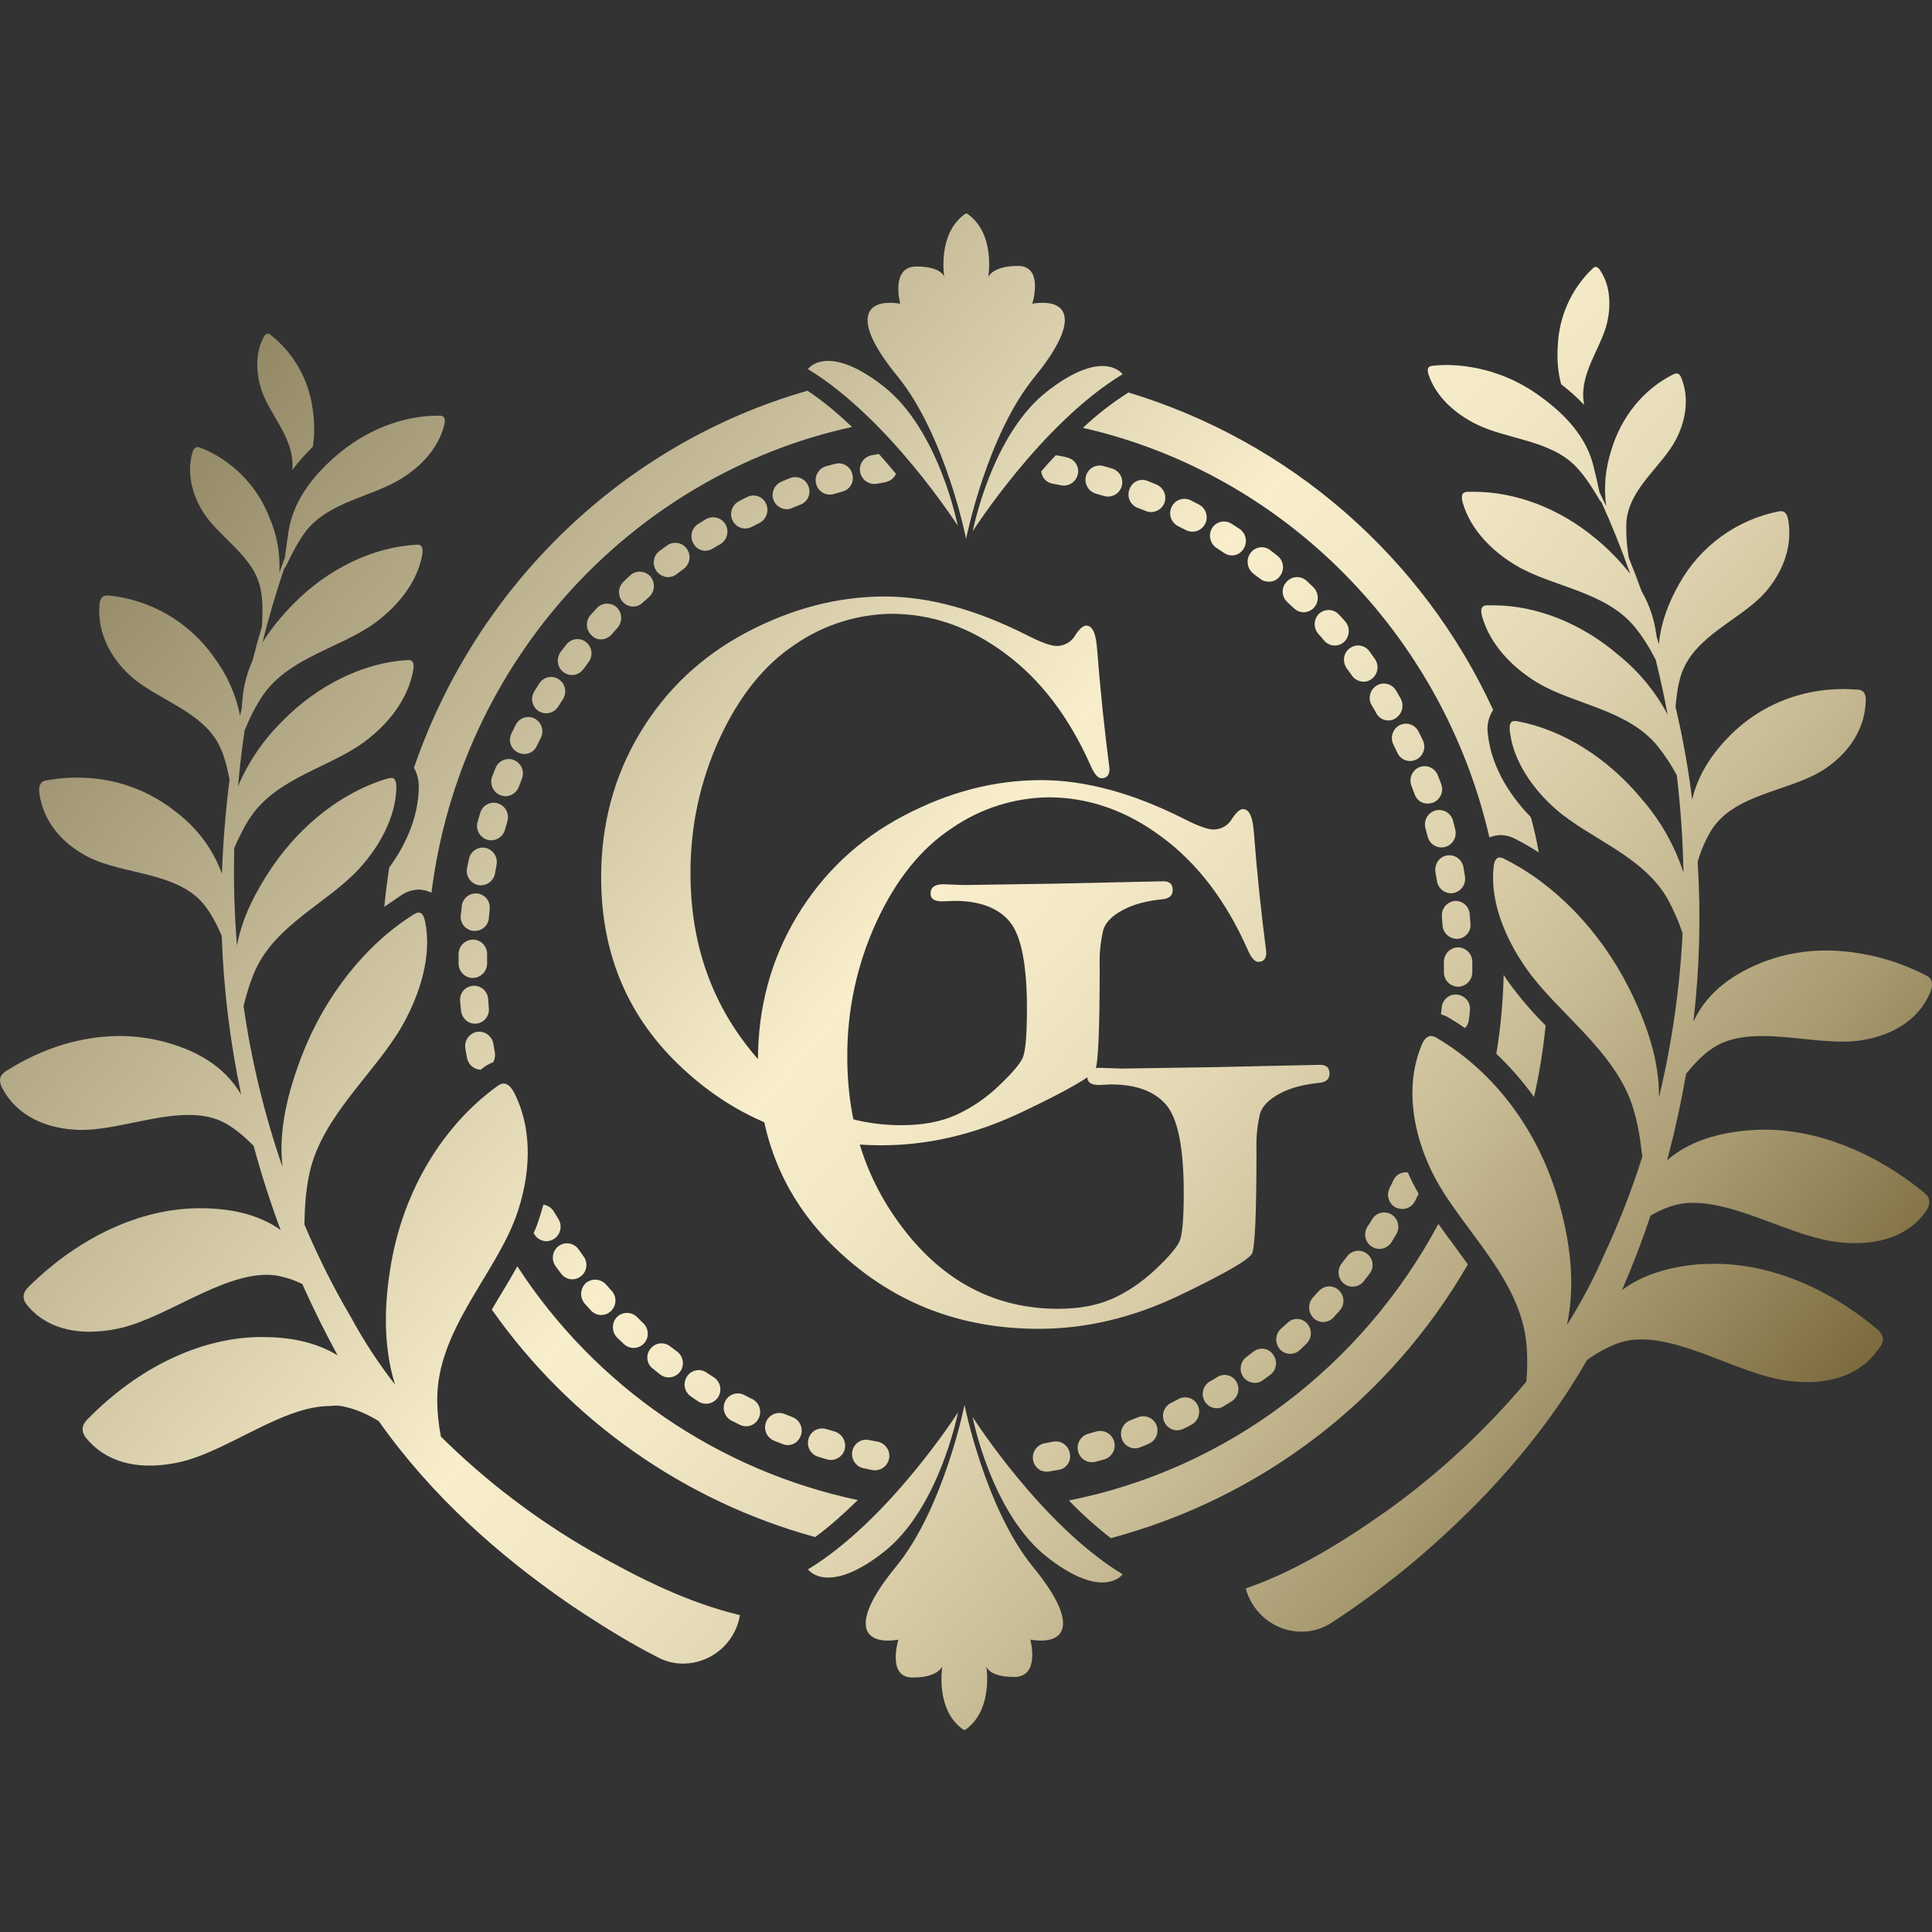 <?xml version="1.0" encoding="UTF-8"?> <svg xmlns="http://www.w3.org/2000/svg" width="150" height="150" viewBox="0 0 150 150" fill="none"><rect x="0" y="0" width="150" height="150" fill="#333333" stroke="none"/><path d="M85.5 60.419C85.235 60.419 84.958 60.087 84.668 59.422C82.993 55.652 80.775 52.749 78.016 50.714C75.266 48.674 72.326 47.654 69.196 47.654C66.534 47.693 63.943 48.517 61.748 50.024C59.353 51.599 57.396 54.032 55.876 57.322C54.361 60.614 53.588 64.198 53.611 67.822C53.611 73.132 55.171 77.714 58.291 81.569C61.411 85.424 65.306 87.354 69.976 87.359C71.635 87.359 73.048 87.096 74.213 86.571C75.436 86.013 76.557 85.252 77.528 84.321C78.563 83.341 79.188 82.611 79.403 82.131C79.618 81.651 79.728 80.386 79.733 78.337C79.733 74.916 79.29 72.662 78.406 71.572C77.505 70.487 76.073 69.944 74.108 69.944L73.148 69.982C72.548 69.982 72.248 69.782 72.248 69.382C72.248 68.897 72.573 68.654 73.223 68.654L74.865 68.714L81.825 68.609L90.33 68.422C90.805 68.422 91.045 68.644 91.05 69.089C91.05 69.529 90.783 69.772 90.248 69.817C88.978 69.947 87.943 70.232 87.143 70.672C86.343 71.107 85.85 71.607 85.665 72.172C85.441 73.104 85.345 74.063 85.38 75.022C85.38 79.912 85.265 82.594 85.035 83.069C84.815 83.549 82.905 84.646 79.305 86.361C75.721 88.061 72.113 88.914 68.483 88.919C62.468 88.924 57.333 86.959 53.078 83.024C48.803 79.104 46.668 74.132 46.673 68.107C46.673 63.977 47.683 60.234 49.703 56.879C51.728 53.524 54.488 50.927 57.983 49.087C61.493 47.237 65.061 46.312 68.686 46.312C72.085 46.317 75.755 47.312 79.695 49.297C80.795 49.862 81.57 50.147 82.02 50.152C82.321 50.158 82.618 50.081 82.878 49.93C83.139 49.78 83.353 49.56 83.498 49.297C83.813 48.817 84.093 48.574 84.338 48.569C84.813 48.569 85.093 49.174 85.178 50.384C85.418 53.482 85.738 56.573 86.138 59.654C86.153 60.174 85.943 60.429 85.508 60.419" fill="url(#paint0_linear_226_177)"></path><path d="M97.681 74.677C97.406 74.677 97.126 74.342 96.841 73.672C95.166 69.907 92.948 67.007 90.188 64.972C87.438 62.922 84.498 61.899 81.368 61.904C78.708 61.946 76.12 62.773 73.928 64.282C71.528 65.852 69.569 68.282 68.049 71.572C66.534 74.864 65.761 78.448 65.784 82.072C65.784 87.386 67.344 91.969 70.464 95.819C73.584 99.679 77.478 101.611 82.148 101.616C83.808 101.611 85.221 101.346 86.386 100.821C87.551 100.296 88.656 99.546 89.701 98.571C90.736 97.591 91.361 96.861 91.576 96.381C91.796 95.896 91.906 94.634 91.906 92.594C91.906 89.169 91.463 86.912 90.578 85.822C89.678 84.742 88.246 84.199 86.281 84.194L85.321 84.239C84.721 84.234 84.421 84.034 84.421 83.639C84.421 83.149 84.746 82.904 85.396 82.904L87.046 82.964L93.998 82.859L102.503 82.672C102.978 82.672 103.218 82.897 103.223 83.347C103.223 83.782 102.956 84.024 102.421 84.074C101.151 84.199 100.116 84.484 99.316 84.929C98.516 85.364 98.023 85.864 97.838 86.429C97.614 87.362 97.518 88.32 97.553 89.279C97.553 94.169 97.438 96.849 97.208 97.319C96.983 97.799 95.073 98.899 91.478 100.619C87.893 102.319 84.286 103.169 80.656 103.169C74.641 103.174 69.506 101.211 65.251 97.281C60.981 93.362 58.846 88.386 58.846 82.357C58.846 78.227 59.856 74.487 61.876 71.137C63.901 67.777 66.661 65.177 70.156 63.337C73.661 61.487 77.228 60.564 80.858 60.569C84.258 60.574 87.928 61.567 91.868 63.547C92.968 64.112 93.743 64.397 94.193 64.402C94.494 64.408 94.791 64.331 95.051 64.18C95.312 64.029 95.526 63.81 95.671 63.547C95.986 63.067 96.266 62.824 96.511 62.819C96.986 62.819 97.266 63.424 97.351 64.634C97.591 67.732 97.911 70.823 98.311 73.904C98.326 74.424 98.116 74.682 97.681 74.677Z" fill="url(#paint1_linear_226_177)"></path><path d="M146.131 103.686C146.028 103.48 145.879 103.301 145.696 103.161C141.811 99.891 137.311 98.121 133.118 98.121C132.703 98.126 132.293 98.139 131.888 98.159C129.736 98.347 127.628 98.894 125.933 100.161C126.753 98.272 127.491 96.347 128.146 94.386C128.623 94.096 129.131 93.859 129.661 93.681C130.244 93.478 130.858 93.379 131.476 93.389C134.896 93.389 138.968 95.894 142.366 96.389C142.921 96.474 143.478 96.516 144.038 96.516C146.228 96.516 148.298 95.826 149.543 94.019C149.73 93.749 149.888 93.374 149.73 93.014C149.648 92.811 149.46 92.662 149.295 92.519C145.471 89.414 141.076 87.704 136.958 87.704C136.535 87.706 136.112 87.726 135.691 87.764C133.403 87.974 131.153 88.582 129.436 90.082C130.026 87.862 130.516 85.624 130.906 83.369C131.521 82.619 132.151 81.937 132.908 81.419C133.996 80.669 135.346 80.437 136.801 80.437C138.841 80.437 141.076 80.872 143.041 80.872C143.446 80.872 143.833 80.852 144.203 80.812C146.603 80.512 148.928 79.372 149.888 76.979C149.993 76.679 150.075 76.327 149.888 76.019C149.79 75.854 149.603 75.764 149.438 75.682C147.082 74.477 144.479 73.83 141.833 73.792C140.168 73.792 138.586 74.067 137.086 74.617C134.776 75.494 132.623 76.867 131.476 79.312C131.956 75.197 132.066 71.064 131.806 66.914C132.061 66.029 132.411 65.217 132.856 64.477C134.626 61.627 138.886 61.454 141.503 59.812C143.281 58.687 144.758 56.872 144.856 54.48C144.878 54.179 144.841 53.849 144.616 53.662C144.486 53.578 144.334 53.536 144.181 53.542C143.821 53.517 143.461 53.502 143.101 53.497C139.763 53.497 136.636 54.772 134.341 57.082C132.991 58.432 131.843 60.082 131.378 62.077C131.079 59.655 130.648 57.252 130.088 54.877C130.163 54.014 130.268 53.182 130.516 52.417C131.498 49.372 135.098 48.165 137.003 46.042C138.293 44.602 139.208 42.577 138.841 40.395C138.803 40.14 138.698 39.832 138.473 39.72L138.293 39.682L138.091 39.705C136.474 40.029 134.947 40.699 133.615 41.67C132.282 42.641 131.176 43.89 130.373 45.33C129.578 46.725 128.948 48.307 128.798 50.017C128.743 49.827 128.688 49.647 128.633 49.477L128.513 48.765C128.325 47.753 127.965 46.782 127.448 45.892C127.133 45.017 126.806 44.162 126.466 43.327C126.295 42.38 126.232 41.416 126.278 40.455C126.526 37.89 129.001 36.225 130.088 34.185C130.823 32.812 131.191 31.057 130.576 29.437C130.516 29.25 130.396 29.017 130.208 28.995H130.148C130.073 28.995 129.983 29.04 129.923 29.062C127.628 30.202 125.873 32.332 125.093 34.98C124.639 36.374 124.506 37.854 124.703 39.307L124.178 38.205V38.182C124.118 37.937 124.063 37.682 124.013 37.417L123.743 36.292C123.196 33.915 121.493 32.167 119.633 30.81C117.526 29.241 114.978 28.376 112.351 28.335C111.981 28.335 111.611 28.355 111.241 28.395C111.143 28.417 111.016 28.417 110.941 28.5C110.791 28.65 110.858 28.89 110.918 29.1C111.511 30.855 113.041 32.167 114.661 32.955C117.031 34.125 120.391 34.162 122.371 36.247C123.128 37.042 123.721 38.017 124.298 39C124.288 38.96 124.281 38.91 124.276 38.85C125.126 40.72 125.891 42.622 126.571 44.557C125.776 43.549 124.876 42.629 123.886 41.812C121.088 39.48 117.691 38.182 114.436 38.182H113.986C113.853 38.175 113.721 38.212 113.611 38.287C113.453 38.437 113.491 38.745 113.558 39C114.173 41.167 115.928 42.87 117.788 43.95C120.556 45.562 124.583 45.915 126.856 48.6C127.531 49.395 128.056 50.287 128.551 51.225C128.901 52.645 129.208 54.062 129.473 55.477C128.514 53.675 127.197 52.087 125.603 50.812C122.723 48.352 119.228 46.995 115.906 46.995H115.501C115.351 46.99 115.226 47.025 115.126 47.1C114.946 47.265 115.006 47.58 115.066 47.85C115.703 50.1 117.503 51.9 119.408 53.025C122.228 54.705 126.346 55.08 128.678 57.9C129.249 58.614 129.754 59.38 130.186 60.187C130.486 62.707 130.658 65.227 130.703 67.747C130.015 65.637 128.907 63.689 127.448 62.017C124.808 58.83 121.306 56.639 117.788 55.995C117.723 55.984 117.656 55.98 117.586 55.98C117.526 55.98 117.466 55.992 117.406 56.017C117.196 56.145 117.196 56.452 117.218 56.745C117.481 59.099 119.018 61.267 120.781 62.812C123.376 65.099 127.508 66.412 129.436 69.727C129.916 70.587 130.316 71.497 130.636 72.457C130.419 76.762 129.804 81.038 128.798 85.229C128.858 82.327 127.816 79.394 126.466 76.702C124.216 72.247 120.713 68.639 116.828 66.704C116.713 66.626 116.578 66.582 116.438 66.577H116.363C116.093 66.644 115.988 66.997 115.966 67.312C115.666 69.974 116.866 72.869 118.508 75.202C120.923 78.644 125.363 81.562 126.758 85.912C127.163 87.187 127.366 88.499 127.508 89.812C126.693 92.397 125.706 94.931 124.546 97.416C123.706 99.352 122.746 101.144 121.658 102.869C122.333 99.704 121.906 96.434 121.043 93.389C119.513 87.869 116.071 83.264 111.616 80.624C111.468 80.523 111.299 80.459 111.121 80.437H111.061C110.686 80.474 110.461 80.887 110.326 81.262C109.073 84.412 109.726 87.952 111.121 90.869C113.183 95.204 118.081 99.104 118.523 104.436C118.598 105.371 118.593 106.314 118.508 107.264C115.333 111.044 111.697 114.413 107.686 117.291C104.244 119.721 100.584 121.994 96.714 123.329C97.291 125.391 99.114 126.681 101.034 126.681C101.861 126.688 102.673 126.451 103.366 125.999C105.579 124.574 107.686 122.976 109.748 121.274C114.908 116.894 119.671 111.786 123.211 105.599C123.95 105.05 124.763 104.608 125.626 104.286C126.211 104.082 126.828 103.983 127.448 103.994C130.928 103.994 135.061 106.619 138.518 107.166C139.111 107.241 139.703 107.309 140.273 107.309C142.486 107.309 144.571 106.596 145.838 104.744C146.108 104.451 146.288 104.076 146.131 103.686Z" fill="url(#paint2_linear_226_177)"></path><path d="M122.986 31.432L122.949 31.147C122.664 28.957 124.299 27.022 124.771 25.08C125.071 23.767 125.056 22.23 124.254 21.022C124.179 20.872 124.029 20.722 123.886 20.722H123.871C123.789 20.722 123.706 20.797 123.646 20.85C121.997 22.429 121.028 24.59 120.946 26.872C120.879 27.847 120.946 28.875 121.209 29.835C121.889 30.36 122.481 30.887 122.986 31.432Z" fill="url(#paint3_linear_226_177)"></path><path d="M26.889 109.251C27.767 109.454 28.607 109.851 29.402 110.331C33.519 116.166 38.732 120.771 44.297 124.603C46.509 126.081 48.759 127.498 51.091 128.683C51.697 129.001 52.372 129.166 53.056 129.163C54.115 129.153 55.136 128.77 55.939 128.081C56.743 127.392 57.279 126.443 57.451 125.398C53.461 124.453 49.621 122.541 45.954 120.456C41.677 118.003 37.737 115.005 34.232 111.539C34.048 110.612 33.953 109.67 33.947 108.726C33.887 103.371 38.387 99.021 40.044 94.499C41.147 91.476 41.454 87.876 39.939 84.876C39.759 84.524 39.489 84.141 39.122 84.126H39.099C38.897 84.126 38.732 84.246 38.574 84.351C34.374 87.419 31.389 92.354 30.384 98.001C29.837 101.106 29.709 104.414 30.669 107.496C29.405 105.876 28.276 104.156 27.294 102.351C25.91 100.007 24.688 97.571 23.634 95.061C23.657 93.726 23.739 92.414 24.024 91.101C24.984 86.646 29.139 83.309 31.224 79.641C32.619 77.189 33.557 74.166 33.002 71.542C32.942 71.227 32.822 70.897 32.537 70.852H32.492C32.349 70.852 32.229 70.934 32.087 71.017C28.404 73.334 25.254 77.272 23.454 81.914C22.367 84.726 21.587 87.764 21.939 90.621C20.532 86.552 19.518 82.359 18.909 78.097C19.157 77.121 19.434 76.169 19.847 75.269C21.444 71.789 25.434 70.079 27.812 67.522C29.402 65.812 30.737 63.502 30.774 61.124C30.774 60.854 30.737 60.524 30.527 60.419C30.497 60.399 30.449 60.392 30.384 60.397C30.309 60.402 30.222 60.414 30.122 60.434C26.687 61.439 23.387 63.959 21.077 67.394C19.847 69.232 18.789 71.249 18.399 73.416C18.194 70.902 18.124 68.374 18.189 65.834C18.564 64.979 18.969 64.147 19.479 63.397C21.549 60.374 25.599 59.579 28.254 57.622C30.054 56.309 31.674 54.352 32.079 52.042C32.124 51.772 32.147 51.442 31.959 51.314C31.884 51.247 31.802 51.247 31.697 51.247H31.592C28.157 51.472 24.639 53.204 21.894 56.017C20.442 57.454 19.282 59.161 18.482 61.042C18.607 59.597 18.777 58.152 18.992 56.707C19.397 55.732 19.847 54.794 20.447 53.932C22.472 51.044 26.417 50.294 29.034 48.419C30.797 47.144 32.394 45.269 32.784 43.064C32.822 42.809 32.844 42.502 32.657 42.352C32.582 42.292 32.492 42.292 32.394 42.292H32.289C28.914 42.502 25.479 44.144 22.794 46.874C21.894 47.789 21.054 48.794 20.379 49.874C20.879 47.874 21.459 45.909 22.119 43.979V44.129C22.614 43.102 23.102 42.082 23.777 41.204C25.577 38.94 28.892 38.565 31.142 37.169C32.679 36.232 34.067 34.77 34.502 32.955C34.539 32.752 34.577 32.482 34.419 32.355C34.328 32.296 34.22 32.267 34.112 32.272H34.007C31.202 32.272 28.307 33.434 25.967 35.497C24.242 37.02 22.734 38.94 22.389 41.347C22.329 41.732 22.274 42.117 22.224 42.502C22.179 42.749 22.164 43.027 22.119 43.267V43.289L21.692 44.437C21.767 42.971 21.5 41.507 20.912 40.162C20.437 38.937 19.715 37.824 18.789 36.892C17.864 35.961 16.756 35.23 15.534 34.747L15.332 34.709C15.302 34.709 15.274 34.717 15.249 34.732C15.062 34.792 14.957 35.017 14.919 35.205C14.469 36.892 14.994 38.58 15.857 39.892C17.132 41.812 19.749 43.229 20.237 45.749C20.424 46.664 20.387 47.647 20.342 48.622C20.076 49.506 19.831 50.396 19.607 51.292C19.178 52.232 18.914 53.239 18.827 54.269L18.767 54.997L18.639 55.559C18.312 53.93 17.628 52.393 16.637 51.059C15.696 49.708 14.473 48.576 13.053 47.742C11.632 46.908 10.048 46.392 8.409 46.229H8.267C8.184 46.236 8.103 46.256 8.027 46.289C7.802 46.417 7.734 46.732 7.719 47.002C7.554 49.207 8.657 51.127 10.089 52.439C12.197 54.374 15.902 55.229 17.147 58.139C17.477 58.889 17.664 59.714 17.822 60.539C17.517 62.959 17.319 65.389 17.229 67.829C16.548 65.975 15.358 64.35 13.794 63.142C11.598 61.335 8.838 60.355 5.994 60.374C5.224 60.369 4.442 60.439 3.647 60.584C3.496 60.596 3.352 60.654 3.235 60.749C3.032 60.959 3.01 61.289 3.055 61.582C3.377 63.959 5.035 65.624 6.902 66.562C9.639 67.934 13.914 67.687 15.939 70.357C16.457 71.039 16.862 71.834 17.214 72.666C17.364 76.826 17.867 80.931 18.722 84.981C17.357 82.664 15.084 81.501 12.692 80.871C11.582 80.583 10.441 80.437 9.294 80.436C6.369 80.436 3.295 81.351 0.497 83.144C0.337 83.239 0.2 83.364 0.085 83.519C-0.08 83.834 0.025 84.186 0.167 84.456C1.352 86.751 3.767 87.666 6.182 87.726H6.347C8.882 87.726 11.949 86.564 14.634 86.564C15.654 86.564 16.637 86.729 17.499 87.209C18.294 87.644 19.014 88.289 19.689 88.956C20.289 91.171 20.989 93.351 21.789 95.496C19.989 94.221 17.784 93.809 15.557 93.809H15.347C10.869 93.854 6.144 96.044 2.252 99.876C2.086 100.025 1.955 100.21 1.87 100.416C1.742 100.814 1.945 101.144 2.155 101.391C3.355 102.816 5.102 103.394 6.939 103.394C7.809 103.389 8.677 103.279 9.542 103.064C13.059 102.164 17.169 98.976 20.709 98.976C21.129 98.976 21.529 99.026 21.909 99.126C22.449 99.246 22.982 99.456 23.469 99.689C24.314 101.579 25.229 103.426 26.214 105.231C24.474 104.166 22.427 103.806 20.364 103.806H20.117C15.572 103.874 10.764 106.146 6.842 110.144C6.67 110.299 6.537 110.491 6.452 110.706C6.324 111.104 6.527 111.479 6.752 111.726C8.004 113.204 9.767 113.789 11.604 113.789C12.484 113.789 13.377 113.671 14.282 113.436C17.867 112.499 22.022 109.161 25.622 109.161C26.046 109.1 26.478 109.131 26.889 109.251Z" fill="url(#paint4_linear_226_177)"></path><path d="M22.711 36.187L22.696 36.487C23.146 35.887 23.676 35.287 24.286 34.687C24.451 33.712 24.413 32.692 24.271 31.732C23.971 29.471 22.804 27.416 21.016 26.002C20.956 25.964 20.866 25.897 20.791 25.897C20.641 25.897 20.521 26.062 20.438 26.234C19.786 27.524 19.891 29.047 20.318 30.337C20.971 32.212 22.763 33.982 22.711 36.187Z" fill="url(#paint5_linear_226_177)"></path><path d="M62.694 30.337C63.894 31.132 65.064 32.107 66.144 33.15C49.022 36.9 35.747 51.374 33.497 69.314C33.267 69.198 33.018 69.121 32.762 69.089C32.677 69.069 32.595 69.062 32.515 69.067C32.042 69.079 31.583 69.221 31.187 69.479L29.837 70.402C29.937 69.377 30.065 68.362 30.22 67.357C31.33 65.834 32.47 63.667 32.515 61.147C32.529 60.61 32.4 60.079 32.14 59.609C36.992 45.464 48.414 34.417 62.694 30.337Z" fill="url(#paint6_linear_226_177)"></path><path d="M119.468 66.18C118.877 65.801 118.269 65.451 117.646 65.13C117.292 64.941 116.899 64.838 116.498 64.83C116.202 64.846 115.911 64.909 115.636 65.017C111.998 49.192 99.661 36.758 84.076 33.218C85.165 32.194 86.348 31.276 87.608 30.473C93.803 32.344 99.531 35.508 104.413 39.756C109.294 44.005 113.219 49.24 115.928 55.117C115.565 55.671 115.419 56.338 115.516 56.992C115.823 59.82 117.503 62.055 118.853 63.442C119.103 64.342 119.308 65.255 119.468 66.18Z" fill="url(#paint7_linear_226_177)"></path><path d="M117.136 76.274C116.997 76.085 116.867 75.89 116.746 75.689C116.696 77.774 116.506 79.816 116.176 81.816C117.236 82.816 118.211 83.934 119.101 85.169C119.511 83.364 119.811 81.514 120.001 79.619C118.959 78.582 118.001 77.463 117.136 76.274Z" fill="url(#paint8_linear_226_177)"></path><path d="M66.602 116.466C65.552 117.486 64.45 118.491 63.287 119.338C53.122 116.546 44.246 110.301 38.185 101.676C38.445 101.226 38.71 100.781 38.98 100.341C39.385 99.676 39.78 99.001 40.165 98.316C43.162 102.931 47.04 106.909 51.576 110.024C56.112 113.138 61.218 115.327 66.602 116.466Z" fill="url(#paint9_linear_226_177)"></path><path d="M113.963 98.166C110.97 103.36 106.98 107.911 102.223 111.558C97.466 115.205 92.036 117.878 86.243 119.421C85.089 118.527 84.001 117.549 82.989 116.496C95.363 114.044 105.818 105.981 111.676 95.024C112.046 95.549 112.421 96.064 112.801 96.569L113.963 98.166Z" fill="url(#paint10_linear_226_177)"></path><path d="M36.73 76.537C36.584 76.546 36.442 76.585 36.312 76.65C36.182 76.716 36.067 76.807 35.973 76.918C35.879 77.03 35.808 77.159 35.766 77.299C35.723 77.438 35.709 77.584 35.725 77.729L35.792 78.457C35.852 79.042 36.317 79.477 36.872 79.477H36.977C37.57 79.417 38.02 78.877 37.952 78.277L37.9 77.579C37.893 77.433 37.857 77.29 37.794 77.158C37.732 77.027 37.643 76.909 37.534 76.811C37.425 76.714 37.298 76.64 37.16 76.593C37.022 76.546 36.875 76.527 36.73 76.537Z" fill="url(#paint11_linear_226_177)"></path><path d="M59.476 39.104C59.417 38.973 59.332 38.856 59.227 38.758C59.122 38.66 58.998 38.585 58.863 38.536C58.728 38.487 58.584 38.465 58.441 38.473C58.298 38.48 58.157 38.517 58.028 38.579C57.813 38.679 57.593 38.792 57.368 38.917C57.106 39.053 56.909 39.287 56.818 39.567C56.726 39.848 56.749 40.153 56.881 40.417C56.943 40.547 57.031 40.664 57.139 40.76C57.247 40.856 57.374 40.929 57.511 40.976C57.648 41.022 57.793 41.04 57.937 41.029C58.081 41.018 58.222 40.978 58.351 40.912L58.966 40.604C59.227 40.468 59.426 40.236 59.521 39.957C59.616 39.677 59.6 39.372 59.476 39.104Z" fill="url(#paint12_linear_226_177)"></path><path d="M54.242 108.831C54.419 108.931 54.617 108.985 54.82 108.988C55.187 108.988 55.532 108.808 55.757 108.471C55.915 108.22 55.967 107.917 55.903 107.627C55.838 107.338 55.662 107.086 55.412 106.926C55.212 106.806 55.02 106.681 54.835 106.551C54.714 106.472 54.579 106.419 54.438 106.393C54.296 106.368 54.151 106.371 54.01 106.402C53.87 106.434 53.737 106.493 53.62 106.576C53.502 106.66 53.403 106.766 53.327 106.888C53.17 107.136 53.116 107.435 53.176 107.723C53.236 108.01 53.406 108.262 53.65 108.426L54.242 108.831Z" fill="url(#paint13_linear_226_177)"></path><path d="M58.395 108.622L57.781 108.307C57.653 108.24 57.513 108.199 57.369 108.187C57.226 108.175 57.081 108.192 56.944 108.237C56.807 108.282 56.681 108.353 56.572 108.448C56.463 108.542 56.374 108.657 56.31 108.787C56.177 109.048 56.151 109.351 56.238 109.631C56.325 109.911 56.518 110.147 56.776 110.287L57.435 110.617C57.565 110.683 57.706 110.722 57.85 110.733C57.995 110.743 58.14 110.724 58.277 110.677C58.414 110.63 58.541 110.556 58.648 110.46C58.757 110.363 58.844 110.245 58.905 110.114C59.035 109.847 59.055 109.54 58.959 109.259C58.864 108.978 58.661 108.746 58.395 108.614" fill="url(#paint14_linear_226_177)"></path><path d="M36.73 72.952C36.435 72.952 36.153 73.067 35.942 73.273C35.732 73.479 35.611 73.76 35.605 74.054V74.804C35.605 75.427 36.1 75.929 36.708 75.929C37.003 75.925 37.285 75.805 37.493 75.594C37.701 75.384 37.818 75.1 37.818 74.804V74.069C37.818 73.469 37.345 72.952 36.73 72.952Z" fill="url(#paint15_linear_226_177)"></path><path d="M37.051 69.367C36.764 69.34 36.476 69.426 36.252 69.609C36.027 69.791 35.883 70.054 35.851 70.342C35.836 70.588 35.809 70.833 35.769 71.077C35.755 71.221 35.771 71.367 35.813 71.505C35.856 71.644 35.926 71.772 36.019 71.884C36.111 71.995 36.225 72.087 36.353 72.155C36.482 72.222 36.622 72.264 36.766 72.277H36.871C37.426 72.277 37.921 71.842 37.959 71.264L38.019 70.574C38.05 70.287 37.967 69.999 37.788 69.773C37.608 69.547 37.338 69.401 37.051 69.367Z" fill="url(#paint16_linear_226_177)"></path><path d="M51.871 44.812C52.096 44.812 52.336 44.73 52.524 44.587C52.704 44.442 52.889 44.302 53.079 44.167C53.318 43.99 53.477 43.726 53.522 43.433C53.567 43.139 53.494 42.84 53.319 42.599C53.235 42.483 53.128 42.384 53.006 42.308C52.883 42.232 52.747 42.181 52.605 42.158C52.463 42.136 52.318 42.141 52.178 42.174C52.038 42.207 51.905 42.268 51.789 42.352C51.579 42.502 51.399 42.645 51.189 42.787C50.956 42.969 50.804 43.236 50.766 43.529C50.728 43.823 50.807 44.119 50.986 44.355C51.09 44.492 51.223 44.604 51.376 44.682C51.53 44.76 51.699 44.81 51.871 44.812Z" fill="url(#paint17_linear_226_177)"></path><path d="M38.304 81.029C38.253 80.741 38.09 80.484 37.852 80.313C37.614 80.142 37.319 80.071 37.029 80.114C36.74 80.169 36.484 80.335 36.316 80.576C36.148 80.817 36.081 81.114 36.129 81.404L36.257 82.132C36.361 82.679 36.812 83.032 37.322 83.054C37.397 82.984 37.471 82.927 37.547 82.882C37.776 82.709 38.028 82.57 38.297 82.469C38.414 82.246 38.459 81.992 38.424 81.742L38.304 81.029Z" fill="url(#paint18_linear_226_177)"></path><path d="M38.851 61.739C38.977 61.784 39.108 61.812 39.241 61.822C39.463 61.819 39.679 61.75 39.862 61.625C40.044 61.499 40.186 61.322 40.269 61.117C40.349 60.897 40.431 60.682 40.516 60.472C40.628 60.196 40.626 59.888 40.511 59.614C40.395 59.34 40.176 59.122 39.901 59.009C39.766 58.955 39.621 58.928 39.476 58.931C39.33 58.933 39.186 58.965 39.053 59.023C38.919 59.082 38.799 59.167 38.699 59.272C38.598 59.378 38.52 59.503 38.469 59.639C38.379 59.864 38.289 60.092 38.199 60.322C38.107 60.599 38.124 60.9 38.247 61.165C38.37 61.43 38.588 61.638 38.859 61.747" fill="url(#paint19_linear_226_177)"></path><path d="M37.832 65.197C37.973 65.237 38.12 65.249 38.266 65.231C38.411 65.214 38.551 65.168 38.679 65.096C38.807 65.025 38.919 64.928 39.009 64.813C39.099 64.698 39.166 64.566 39.205 64.425L39.392 63.765C39.477 63.481 39.446 63.176 39.307 62.915C39.168 62.654 38.932 62.458 38.65 62.37C38.511 62.327 38.365 62.313 38.221 62.328C38.076 62.343 37.936 62.387 37.809 62.457C37.682 62.527 37.57 62.621 37.48 62.735C37.39 62.849 37.323 62.98 37.285 63.12L37.075 63.825C36.998 64.107 37.033 64.408 37.175 64.665C37.316 64.921 37.552 65.112 37.832 65.197Z" fill="url(#paint20_linear_226_177)"></path><path d="M49.149 47.092C49.429 47.092 49.674 46.994 49.884 46.799C50.059 46.639 50.229 46.489 50.394 46.349C50.613 46.149 50.745 45.871 50.765 45.575C50.784 45.279 50.689 44.987 50.499 44.759C50.307 44.54 50.036 44.406 49.745 44.386C49.454 44.367 49.167 44.463 48.947 44.654C48.757 44.824 48.579 44.992 48.414 45.157C48.2 45.359 48.074 45.638 48.062 45.932C48.051 46.227 48.156 46.514 48.354 46.732C48.557 46.964 48.864 47.092 49.149 47.092Z" fill="url(#paint21_linear_226_177)"></path><path d="M37.142 68.722C37.207 68.732 37.275 68.737 37.345 68.737C37.604 68.733 37.853 68.639 38.051 68.473C38.249 68.306 38.384 68.076 38.432 67.822L38.552 67.139C38.608 66.851 38.549 66.553 38.388 66.307C38.227 66.062 37.976 65.89 37.69 65.827C37.548 65.799 37.403 65.8 37.262 65.829C37.121 65.858 36.987 65.915 36.868 65.996C36.749 66.076 36.647 66.18 36.568 66.3C36.489 66.421 36.434 66.555 36.407 66.697L36.257 67.424C36.206 67.713 36.27 68.01 36.436 68.253C36.601 68.495 36.855 68.663 37.142 68.722Z" fill="url(#paint22_linear_226_177)"></path><path d="M40.201 58.417C40.33 58.485 40.472 58.526 40.617 58.538C40.763 58.55 40.91 58.531 41.048 58.484C41.186 58.437 41.314 58.362 41.422 58.264C41.53 58.166 41.618 58.047 41.678 57.914L41.986 57.292C42.119 57.029 42.144 56.726 42.055 56.445C41.967 56.165 41.772 55.93 41.513 55.792C41.386 55.725 41.246 55.684 41.102 55.672C40.959 55.66 40.814 55.677 40.677 55.722C40.54 55.767 40.413 55.838 40.305 55.933C40.196 56.027 40.107 56.142 40.043 56.272C39.933 56.492 39.823 56.714 39.713 56.939C39.647 57.068 39.607 57.209 39.596 57.354C39.585 57.499 39.603 57.645 39.649 57.782C39.695 57.92 39.769 58.047 39.864 58.156C39.961 58.265 40.07 58.354 40.201 58.417Z" fill="url(#paint23_linear_226_177)"></path><path d="M46.652 49.642C46.967 49.642 47.242 49.517 47.477 49.267L47.942 48.742C48.135 48.523 48.238 48.238 48.23 47.946C48.221 47.654 48.102 47.375 47.897 47.167C47.685 46.967 47.404 46.859 47.113 46.866C46.822 46.873 46.546 46.995 46.344 47.205C46.179 47.385 46.017 47.565 45.857 47.745C45.658 47.965 45.555 48.255 45.569 48.551C45.583 48.848 45.713 49.127 45.932 49.327C46.142 49.552 46.404 49.642 46.652 49.642Z" fill="url(#paint24_linear_226_177)"></path><path d="M43.749 52.184C43.954 52.334 44.171 52.409 44.401 52.409C44.731 52.409 45.054 52.259 45.279 51.974C45.429 51.784 45.566 51.597 45.691 51.412C45.87 51.179 45.95 50.885 45.915 50.594C45.88 50.302 45.732 50.036 45.504 49.852C45.391 49.763 45.262 49.698 45.124 49.66C44.986 49.621 44.842 49.61 44.7 49.628C44.558 49.645 44.42 49.691 44.296 49.761C44.171 49.832 44.062 49.926 43.974 50.039L43.524 50.617C43.171 51.119 43.254 51.824 43.749 52.184Z" fill="url(#paint25_linear_226_177)"></path><path d="M41.821 55.215C41.997 55.318 42.196 55.374 42.399 55.38C42.766 55.38 43.134 55.192 43.336 54.862L43.711 54.277C43.868 54.029 43.921 53.728 43.859 53.441C43.798 53.154 43.626 52.902 43.381 52.74C43.261 52.66 43.126 52.605 42.983 52.578C42.841 52.551 42.695 52.553 42.554 52.584C42.413 52.615 42.279 52.674 42.161 52.757C42.043 52.84 41.943 52.947 41.866 53.07L41.476 53.692C41.326 53.941 41.277 54.239 41.342 54.523C41.406 54.807 41.578 55.055 41.821 55.215Z" fill="url(#paint26_linear_226_177)"></path><path d="M54.774 42.757C54.975 42.754 55.172 42.697 55.344 42.592C55.538 42.465 55.739 42.347 55.944 42.239C56.193 42.081 56.372 41.833 56.443 41.547C56.514 41.261 56.472 40.958 56.326 40.702C56.175 40.454 55.934 40.274 55.653 40.2C55.372 40.125 55.073 40.163 54.819 40.304L54.204 40.679C53.955 40.838 53.779 41.088 53.713 41.376C53.647 41.663 53.697 41.965 53.851 42.217C53.942 42.383 54.075 42.521 54.237 42.617C54.4 42.714 54.585 42.764 54.774 42.764" fill="url(#paint27_linear_226_177)"></path><path d="M104.574 51.907L104.979 52.469C105.081 52.609 105.215 52.722 105.368 52.802C105.522 52.881 105.691 52.924 105.864 52.927C106.094 52.932 106.304 52.862 106.494 52.717C106.732 52.542 106.891 52.28 106.937 51.988C106.984 51.696 106.913 51.397 106.741 51.157L106.314 50.557C106.229 50.44 106.121 50.34 105.997 50.266C105.872 50.191 105.734 50.143 105.59 50.123C105.446 50.103 105.3 50.113 105.16 50.152C105.02 50.19 104.89 50.257 104.776 50.347C104.289 50.7 104.206 51.404 104.574 51.907Z" fill="url(#paint28_linear_226_177)"></path><path d="M109.584 61.011L109.831 61.664C109.9 61.879 110.037 62.065 110.221 62.196C110.404 62.327 110.625 62.396 110.851 62.391C110.983 62.386 111.115 62.363 111.241 62.324C111.517 62.219 111.741 62.011 111.864 61.743C111.988 61.475 112.001 61.169 111.901 60.891C111.821 60.666 111.731 60.436 111.631 60.201C111.581 60.066 111.505 59.943 111.407 59.837C111.309 59.731 111.191 59.646 111.06 59.586C110.929 59.526 110.787 59.493 110.643 59.488C110.5 59.483 110.356 59.506 110.221 59.556C109.944 59.665 109.721 59.879 109.602 60.152C109.482 60.425 109.476 60.734 109.584 61.011Z" fill="url(#paint29_linear_226_177)"></path><path d="M106.516 54.787C106.64 54.982 106.755 55.182 106.861 55.387C106.953 55.556 107.09 55.697 107.256 55.793C107.423 55.89 107.613 55.939 107.806 55.934C108.002 55.938 108.194 55.878 108.353 55.762C108.602 55.604 108.781 55.357 108.854 55.071C108.926 54.785 108.887 54.482 108.743 54.225L108.376 53.595C108.3 53.471 108.201 53.363 108.084 53.278C107.966 53.193 107.833 53.132 107.692 53.099C107.551 53.067 107.405 53.062 107.262 53.087C107.119 53.111 106.983 53.164 106.861 53.242C106.611 53.402 106.435 53.654 106.37 53.944C106.306 54.233 106.358 54.536 106.516 54.787Z" fill="url(#paint30_linear_226_177)"></path><path d="M108.195 57.832L108.495 58.454C108.555 58.586 108.641 58.704 108.748 58.802C108.855 58.899 108.98 58.975 109.117 59.023C109.253 59.071 109.398 59.092 109.542 59.083C109.687 59.074 109.828 59.036 109.957 58.972C110.223 58.84 110.426 58.608 110.521 58.327C110.617 58.046 110.597 57.739 110.467 57.472L110.137 56.804C110.074 56.675 109.986 56.559 109.878 56.463C109.77 56.367 109.644 56.294 109.507 56.247C109.37 56.201 109.226 56.181 109.082 56.191C108.938 56.2 108.797 56.238 108.667 56.302C108.536 56.371 108.42 56.465 108.325 56.578C108.23 56.692 108.159 56.824 108.115 56.965C108.071 57.106 108.056 57.255 108.069 57.403C108.083 57.55 108.126 57.701 108.195 57.832Z" fill="url(#paint31_linear_226_177)"></path><path d="M111.429 62.931C111.149 63.017 110.913 63.208 110.772 63.464C110.63 63.72 110.594 64.022 110.671 64.304L110.851 64.972C110.911 65.208 111.049 65.418 111.242 65.567C111.435 65.717 111.672 65.797 111.916 65.796C112.016 65.796 112.111 65.784 112.201 65.759C112.485 65.678 112.727 65.489 112.872 65.233C113.018 64.976 113.057 64.672 112.981 64.386L112.801 63.674C112.714 63.395 112.523 63.161 112.267 63.021C112.011 62.882 111.71 62.854 111.429 62.931Z" fill="url(#paint32_linear_226_177)"></path><path d="M112.921 69.952C112.635 69.989 112.376 70.135 112.194 70.358C112.013 70.581 111.924 70.865 111.946 71.152L111.998 71.842C112.017 72.121 112.138 72.382 112.339 72.577C112.54 72.771 112.806 72.883 113.086 72.892H113.161C113.307 72.882 113.449 72.844 113.58 72.778C113.711 72.712 113.826 72.62 113.92 72.507C114.014 72.395 114.085 72.265 114.127 72.125C114.169 71.984 114.182 71.837 114.166 71.692L114.106 70.972C114.096 70.826 114.058 70.685 113.993 70.554C113.928 70.424 113.838 70.308 113.727 70.213C113.617 70.118 113.489 70.046 113.35 70.001C113.212 69.956 113.066 69.939 112.921 69.952Z" fill="url(#paint33_linear_226_177)"></path><path d="M112.328 66.419C111.728 66.524 111.346 67.124 111.451 67.732L111.571 68.414C111.646 68.962 112.126 69.352 112.651 69.352C112.716 69.352 112.778 69.347 112.838 69.337C113.128 69.282 113.386 69.115 113.554 68.872C113.722 68.63 113.789 68.33 113.738 68.039L113.618 67.312C113.563 67.023 113.398 66.767 113.157 66.599C112.915 66.431 112.618 66.371 112.328 66.419Z" fill="url(#paint34_linear_226_177)"></path><path d="M49.433 102.231C49.221 102.032 48.938 101.925 48.648 101.934C48.357 101.942 48.081 102.065 47.881 102.276C47.684 102.495 47.579 102.781 47.586 103.075C47.593 103.369 47.712 103.649 47.918 103.858L48.451 104.361C48.665 104.558 48.949 104.662 49.239 104.651C49.53 104.64 49.805 104.514 50.003 104.301C50.202 104.081 50.306 103.791 50.291 103.494C50.278 103.198 50.147 102.919 49.928 102.718L49.433 102.231Z" fill="url(#paint35_linear_226_177)"></path><path d="M47.041 99.719C46.846 99.505 46.575 99.374 46.286 99.355C45.997 99.335 45.711 99.428 45.489 99.614C45.273 99.815 45.141 100.09 45.122 100.384C45.102 100.679 45.196 100.969 45.384 101.197L45.879 101.744C46.109 101.984 46.381 102.102 46.696 102.097C46.966 102.097 47.211 101.997 47.431 101.797C47.645 101.594 47.772 101.316 47.783 101.021C47.794 100.727 47.69 100.44 47.491 100.222C47.341 100.072 47.206 99.884 47.041 99.719Z" fill="url(#paint36_linear_226_177)"></path><path d="M43.006 94.072C42.92 93.926 42.801 93.801 42.66 93.708C42.518 93.614 42.357 93.554 42.189 93.531C42.045 94.057 41.883 94.578 41.701 95.091C41.621 95.311 41.531 95.526 41.431 95.737L41.499 95.841C41.701 96.179 42.069 96.367 42.436 96.367C42.638 96.361 42.835 96.302 43.006 96.194C43.255 96.035 43.431 95.785 43.497 95.497C43.563 95.21 43.514 94.908 43.359 94.656L43.006 94.072Z" fill="url(#paint37_linear_226_177)"></path><path d="M44.912 96.988C44.828 96.871 44.721 96.771 44.598 96.694C44.475 96.618 44.338 96.567 44.195 96.544C44.052 96.521 43.906 96.526 43.765 96.56C43.624 96.594 43.491 96.655 43.374 96.741C43.138 96.917 42.98 97.18 42.935 97.472C42.89 97.764 42.962 98.061 43.134 98.301C43.279 98.506 43.422 98.701 43.562 98.886C43.787 99.178 44.117 99.328 44.439 99.328C44.645 99.323 44.845 99.261 45.018 99.15C45.191 99.038 45.329 98.881 45.419 98.696C45.508 98.51 45.544 98.304 45.523 98.099C45.503 97.895 45.426 97.7 45.302 97.536C45.172 97.361 45.042 97.178 44.912 96.988Z" fill="url(#paint38_linear_226_177)"></path><path d="M102.36 49.222C102.52 49.392 102.67 49.565 102.81 49.74C102.904 49.849 103.018 49.938 103.146 50.002C103.274 50.067 103.414 50.105 103.557 50.115C103.7 50.124 103.844 50.106 103.98 50.059C104.116 50.013 104.241 49.94 104.348 49.845C104.564 49.644 104.695 49.368 104.715 49.074C104.735 48.78 104.641 48.489 104.453 48.262C104.288 48.072 104.123 47.892 103.958 47.722C103.861 47.614 103.744 47.527 103.613 47.465C103.482 47.404 103.341 47.368 103.196 47.362C103.051 47.356 102.907 47.379 102.771 47.429C102.635 47.479 102.511 47.556 102.405 47.655C102.201 47.861 102.082 48.139 102.073 48.429C102.065 48.721 102.168 49.004 102.36 49.222Z" fill="url(#paint39_linear_226_177)"></path><path d="M99.954 46.747C100.109 46.907 100.279 47.065 100.464 47.22C100.562 47.32 100.678 47.399 100.807 47.453C100.936 47.507 101.074 47.535 101.214 47.535C101.364 47.533 101.513 47.501 101.651 47.44C101.789 47.379 101.913 47.292 102.016 47.182C102.213 46.963 102.318 46.678 102.311 46.384C102.304 46.09 102.185 45.809 101.979 45.6C101.799 45.43 101.621 45.262 101.446 45.097C101.339 44.998 101.214 44.922 101.077 44.872C100.94 44.822 100.794 44.801 100.649 44.808C100.503 44.816 100.361 44.853 100.23 44.917C100.099 44.98 99.982 45.07 99.886 45.18C99.785 45.286 99.706 45.411 99.655 45.548C99.603 45.685 99.58 45.832 99.586 45.978C99.592 46.124 99.628 46.268 99.691 46.4C99.754 46.532 99.844 46.651 99.954 46.747Z" fill="url(#paint40_linear_226_177)"></path><path d="M97.29 44.52C97.47 44.67 97.653 44.807 97.838 44.932C98.047 45.105 98.272 45.157 98.513 45.157C98.843 45.165 99.172 45.022 99.375 44.73C99.557 44.497 99.639 44.203 99.606 43.909C99.572 43.616 99.425 43.348 99.195 43.163L98.618 42.712C98.503 42.624 98.373 42.559 98.233 42.523C98.093 42.486 97.948 42.478 97.805 42.499C97.662 42.52 97.525 42.57 97.401 42.645C97.278 42.721 97.171 42.82 97.088 42.938C96.913 43.176 96.838 43.472 96.875 43.765C96.913 44.058 97.061 44.333 97.29 44.52Z" fill="url(#paint41_linear_226_177)"></path><path d="M94.463 42.555L95.04 42.93C95.159 43.014 95.295 43.072 95.438 43.102C95.581 43.131 95.728 43.13 95.871 43.099C96.013 43.068 96.148 43.007 96.266 42.921C96.383 42.835 96.482 42.726 96.555 42.6C96.714 42.35 96.769 42.048 96.707 41.759C96.645 41.47 96.472 41.217 96.225 41.055C96.02 40.925 95.815 40.792 95.61 40.657C95.488 40.579 95.351 40.527 95.208 40.503C95.065 40.479 94.918 40.484 94.777 40.518C94.636 40.551 94.503 40.613 94.386 40.699C94.269 40.784 94.17 40.893 94.095 41.017C93.95 41.273 93.909 41.575 93.978 41.86C94.048 42.146 94.216 42.394 94.463 42.555Z" fill="url(#paint42_linear_226_177)"></path><path d="M50.686 106.259L51.256 106.716C51.461 106.866 51.679 106.941 51.909 106.941C52.239 106.941 52.569 106.799 52.794 106.514C52.972 106.277 53.05 105.98 53.011 105.687C52.971 105.394 52.818 105.127 52.584 104.946L52.036 104.534C51.923 104.444 51.794 104.378 51.655 104.339C51.517 104.3 51.371 104.289 51.228 104.306C51.085 104.323 50.947 104.369 50.822 104.44C50.697 104.512 50.587 104.607 50.499 104.721C50.407 104.833 50.339 104.963 50.299 105.102C50.259 105.241 50.247 105.386 50.264 105.53C50.282 105.674 50.328 105.812 50.401 105.938C50.473 106.063 50.571 106.172 50.686 106.259Z" fill="url(#paint43_linear_226_177)"></path><path d="M97.329 104.931C97.149 105.071 96.966 105.211 96.781 105.351C96.543 105.526 96.384 105.788 96.338 106.08C96.291 106.372 96.362 106.671 96.534 106.911C96.635 107.049 96.767 107.162 96.919 107.241C97.072 107.321 97.24 107.364 97.411 107.369C97.641 107.374 97.854 107.304 98.049 107.159L98.641 106.724C98.872 106.542 99.022 106.276 99.06 105.985C99.098 105.693 99.02 105.399 98.844 105.164C98.762 105.046 98.657 104.946 98.535 104.87C98.413 104.794 98.277 104.744 98.135 104.723C97.993 104.702 97.848 104.71 97.709 104.747C97.571 104.784 97.441 104.849 97.329 104.939" fill="url(#paint44_linear_226_177)"></path><path d="M94.508 106.919C94.314 107.046 94.114 107.163 93.909 107.272C93.66 107.427 93.482 107.672 93.412 107.957C93.342 108.241 93.386 108.541 93.534 108.794C93.626 108.961 93.762 109.099 93.927 109.194C94.093 109.289 94.28 109.338 94.471 109.334C94.667 109.34 94.859 109.282 95.019 109.169L95.633 108.794C95.883 108.634 96.059 108.382 96.124 108.093C96.188 107.803 96.136 107.5 95.978 107.249C95.905 107.129 95.808 107.025 95.694 106.944C95.58 106.862 95.45 106.804 95.313 106.773C95.176 106.743 95.034 106.74 94.896 106.765C94.758 106.79 94.626 106.842 94.508 106.919Z" fill="url(#paint45_linear_226_177)"></path><path d="M99.975 102.696C99.8 102.861 99.628 103.014 99.458 103.154C99.242 103.354 99.11 103.63 99.091 103.924C99.071 104.219 99.165 104.509 99.353 104.736C99.446 104.845 99.56 104.935 99.689 104.999C99.817 105.063 99.957 105.102 100.1 105.111C100.243 105.121 100.386 105.102 100.522 105.056C100.658 105.01 100.783 104.937 100.89 104.841C101.075 104.676 101.25 104.509 101.415 104.339C101.632 104.139 101.761 103.861 101.775 103.567C101.789 103.272 101.687 102.984 101.49 102.764C101.397 102.656 101.283 102.569 101.154 102.507C101.026 102.444 100.886 102.409 100.744 102.403C100.601 102.397 100.459 102.419 100.326 102.47C100.192 102.52 100.078 102.597 99.975 102.696Z" fill="url(#paint46_linear_226_177)"></path><path d="M102.405 100.229C102.245 100.389 102.088 100.561 101.933 100.746C101.737 100.966 101.633 101.252 101.642 101.546C101.65 101.84 101.77 102.12 101.978 102.329C102.076 102.428 102.192 102.508 102.321 102.562C102.45 102.616 102.588 102.644 102.728 102.644C102.878 102.641 103.027 102.609 103.165 102.549C103.303 102.488 103.427 102.401 103.53 102.291L104.018 101.744C104.214 101.524 104.316 101.235 104.302 100.941C104.288 100.646 104.159 100.369 103.943 100.169C103.838 100.071 103.716 99.994 103.581 99.944C103.447 99.894 103.305 99.871 103.162 99.877C103.018 99.882 102.878 99.916 102.748 99.977C102.618 100.037 102.502 100.123 102.405 100.229Z" fill="url(#paint47_linear_226_177)"></path><path d="M91.524 108.607L90.909 108.929C90.649 109.061 90.451 109.289 90.356 109.565C90.261 109.84 90.276 110.142 90.399 110.407C90.487 110.593 90.624 110.752 90.796 110.866C90.968 110.979 91.168 111.044 91.374 111.051C91.536 111.042 91.696 111.007 91.847 110.947C92.067 110.847 92.287 110.734 92.507 110.609C93.032 110.339 93.257 109.672 92.994 109.109C92.933 108.978 92.845 108.86 92.737 108.764C92.629 108.667 92.502 108.593 92.365 108.547C92.228 108.501 92.082 108.483 91.938 108.494C91.793 108.506 91.653 108.539 91.524 108.607Z" fill="url(#paint48_linear_226_177)"></path><path d="M89.777 37.612C89.552 37.537 89.327 37.424 89.102 37.342C88.968 37.285 88.823 37.256 88.677 37.258C88.531 37.26 88.387 37.293 88.255 37.353C88.122 37.414 88.004 37.502 87.907 37.611C87.81 37.72 87.737 37.848 87.692 37.987C87.638 38.123 87.611 38.269 87.614 38.415C87.617 38.562 87.649 38.707 87.708 38.841C87.767 38.975 87.853 39.096 87.96 39.196C88.066 39.297 88.192 39.375 88.329 39.427L88.967 39.674C89.102 39.734 89.237 39.762 89.372 39.757C89.589 39.755 89.801 39.69 89.982 39.57C90.163 39.45 90.305 39.281 90.392 39.082C90.504 38.807 90.503 38.499 90.389 38.226C90.275 37.952 90.058 37.734 89.784 37.619" fill="url(#paint49_linear_226_177)"></path><path d="M106.127 97.334C106.013 97.246 105.883 97.182 105.745 97.145C105.606 97.108 105.462 97.098 105.319 97.117C105.177 97.136 105.04 97.183 104.916 97.255C104.792 97.327 104.683 97.422 104.597 97.537L104.162 98.099C103.981 98.333 103.899 98.628 103.934 98.921C103.969 99.215 104.118 99.482 104.349 99.667C104.549 99.822 104.774 99.897 105.024 99.892C105.354 99.892 105.677 99.742 105.879 99.479L106.329 98.894C106.42 98.779 106.488 98.647 106.527 98.506C106.567 98.365 106.577 98.217 106.558 98.071C106.539 97.926 106.491 97.785 106.417 97.659C106.343 97.532 106.244 97.422 106.127 97.334Z" fill="url(#paint50_linear_226_177)"></path><path d="M93.099 39.18C92.879 39.07 92.659 38.957 92.439 38.842C92.31 38.778 92.169 38.74 92.025 38.731C91.881 38.722 91.736 38.741 91.6 38.788C91.463 38.834 91.337 38.907 91.229 39.003C91.12 39.099 91.032 39.215 90.969 39.345C90.837 39.609 90.815 39.914 90.906 40.194C90.997 40.475 91.195 40.708 91.457 40.845L92.072 41.16C92.232 41.24 92.409 41.282 92.589 41.28C92.972 41.28 93.362 41.055 93.564 40.68C93.697 40.418 93.723 40.115 93.636 39.835C93.55 39.555 93.357 39.32 93.099 39.18Z" fill="url(#paint51_linear_226_177)"></path><path d="M108.053 94.304C107.931 94.226 107.795 94.173 107.652 94.149C107.509 94.124 107.363 94.128 107.222 94.161C107.08 94.194 106.947 94.255 106.83 94.34C106.713 94.425 106.613 94.532 106.538 94.656C106.418 94.861 106.293 95.056 106.163 95.241C106.057 95.41 105.997 95.604 105.99 95.803C105.984 96.002 106.03 96.2 106.124 96.375C106.219 96.551 106.359 96.698 106.529 96.802C106.699 96.906 106.894 96.963 107.093 96.966C107.461 96.966 107.806 96.779 108.016 96.471L108.398 95.841C108.553 95.591 108.604 95.29 108.54 95.002C108.475 94.715 108.301 94.464 108.053 94.304Z" fill="url(#paint52_linear_226_177)"></path><path d="M114.128 78.426C114.108 78.676 114.081 78.919 114.046 79.154C114.027 79.406 113.918 79.643 113.738 79.821C113.363 79.553 112.975 79.303 112.576 79.071C112.363 78.927 112.127 78.821 111.878 78.756L111.938 78.216C111.95 78.073 111.989 77.933 112.055 77.804C112.121 77.676 112.212 77.562 112.322 77.47C112.432 77.377 112.56 77.307 112.698 77.264C112.835 77.221 112.98 77.205 113.123 77.219C113.738 77.279 114.188 77.819 114.128 78.419" fill="url(#paint53_linear_226_177)"></path><path d="M113.206 73.551C112.912 73.557 112.632 73.678 112.426 73.888C112.219 74.099 112.104 74.382 112.104 74.676V75.464C112.098 75.758 112.208 76.043 112.41 76.258C112.611 76.473 112.89 76.599 113.184 76.611H113.206C113.497 76.605 113.774 76.487 113.98 76.282C114.185 76.076 114.303 75.799 114.309 75.509V74.676C114.309 74.382 114.194 74.099 113.987 73.888C113.781 73.678 113.501 73.557 113.206 73.551Z" fill="url(#paint54_linear_226_177)"></path><path d="M110.139 92.684L109.854 93.269C109.759 93.448 109.618 93.598 109.445 93.704C109.272 93.81 109.074 93.867 108.871 93.869C108.696 93.859 108.523 93.818 108.361 93.749C108.102 93.61 107.908 93.375 107.82 93.095C107.731 92.815 107.756 92.511 107.889 92.249L108.189 91.626C108.284 91.419 108.444 91.249 108.644 91.141C108.844 91.033 109.074 90.993 109.299 91.026L109.606 91.686C109.771 92.011 109.949 92.344 110.139 92.684Z" fill="url(#paint55_linear_226_177)"></path><path d="M88.388 110.024L87.757 110.271C87.482 110.376 87.258 110.585 87.135 110.853C87.011 111.121 86.998 111.426 87.098 111.704C87.142 111.842 87.214 111.969 87.309 112.078C87.404 112.187 87.52 112.276 87.651 112.339C87.781 112.402 87.923 112.438 88.068 112.445C88.212 112.452 88.357 112.429 88.493 112.379C88.718 112.294 88.942 112.201 89.168 112.101C89.438 111.991 89.655 111.78 89.772 111.513C89.89 111.245 89.899 110.943 89.797 110.669C89.695 110.397 89.489 110.177 89.225 110.057C88.961 109.936 88.66 109.924 88.388 110.024Z" fill="url(#paint56_linear_226_177)"></path><path d="M64.8 111.141L64.148 110.954C64.009 110.91 63.862 110.895 63.717 110.91C63.572 110.924 63.431 110.968 63.303 111.037C63.175 111.107 63.062 111.203 62.971 111.317C62.881 111.431 62.814 111.563 62.776 111.704C62.691 111.986 62.72 112.291 62.858 112.551C62.995 112.812 63.23 113.009 63.511 113.099L64.208 113.309C64.349 113.349 64.496 113.36 64.641 113.343C64.787 113.326 64.927 113.28 65.055 113.208C65.183 113.136 65.295 113.04 65.385 112.925C65.475 112.809 65.541 112.677 65.581 112.536C65.655 112.248 65.616 111.942 65.471 111.682C65.325 111.422 65.085 111.228 64.8 111.141Z" fill="url(#paint57_linear_226_177)"></path><path d="M69.564 36.787C69.49 36.953 69.376 37.098 69.234 37.21C69.092 37.322 68.924 37.399 68.746 37.432L68.071 37.56C68.001 37.57 67.934 37.575 67.869 37.575C67.61 37.571 67.36 37.477 67.162 37.311C66.964 37.144 66.83 36.914 66.781 36.66C66.726 36.369 66.788 36.067 66.954 35.822C67.12 35.576 67.376 35.405 67.666 35.347C67.851 35.317 68.041 35.282 68.236 35.242C68.711 35.782 69.154 36.297 69.564 36.787Z" fill="url(#paint58_linear_226_177)"></path><path d="M68.138 111.929L67.463 111.801C67.32 111.773 67.174 111.773 67.032 111.802C66.889 111.831 66.754 111.888 66.634 111.97C66.514 112.052 66.412 112.156 66.332 112.278C66.253 112.4 66.199 112.536 66.173 112.679C66.117 112.966 66.175 113.263 66.335 113.508C66.494 113.753 66.743 113.926 67.028 113.991L67.748 114.141C67.813 114.151 67.88 114.156 67.95 114.156C68.208 114.15 68.456 114.056 68.652 113.89C68.849 113.723 68.982 113.494 69.03 113.241C69.058 113.096 69.056 112.947 69.025 112.802C68.995 112.658 68.936 112.52 68.852 112.399C68.769 112.277 68.662 112.172 68.538 112.092C68.414 112.011 68.276 111.956 68.13 111.929" fill="url(#paint59_linear_226_177)"></path><path d="M61.547 110.031L60.917 109.784C60.648 109.675 60.346 109.676 60.077 109.789C59.809 109.901 59.596 110.115 59.485 110.384C59.372 110.657 59.371 110.963 59.481 111.236C59.592 111.51 59.806 111.729 60.077 111.846L60.752 112.116C60.878 112.161 61.009 112.189 61.142 112.199C61.592 112.199 61.997 111.929 62.162 111.494C62.274 111.218 62.272 110.91 62.156 110.636C62.041 110.362 61.822 110.144 61.547 110.031Z" fill="url(#paint60_linear_226_177)"></path><path d="M62.777 37.777C62.729 37.64 62.654 37.514 62.557 37.406C62.46 37.298 62.343 37.211 62.211 37.148C62.08 37.086 61.938 37.051 61.793 37.044C61.648 37.038 61.503 37.06 61.367 37.11C61.142 37.195 60.917 37.287 60.692 37.387C60.42 37.496 60.201 37.707 60.082 37.974C59.963 38.242 59.953 38.545 60.054 38.82C60.219 39.262 60.654 39.532 61.074 39.532C61.209 39.54 61.344 39.512 61.464 39.45C61.674 39.36 61.887 39.275 62.102 39.195C62.241 39.149 62.369 39.075 62.479 38.978C62.589 38.881 62.678 38.762 62.742 38.63C62.805 38.498 62.84 38.354 62.846 38.207C62.852 38.061 62.829 37.914 62.777 37.777Z" fill="url(#paint61_linear_226_177)"></path><path d="M66.174 36.81C66.139 36.667 66.077 36.534 65.99 36.416C65.903 36.298 65.794 36.199 65.668 36.125C65.541 36.051 65.402 36.003 65.257 35.984C65.112 35.965 64.964 35.975 64.823 36.015L64.126 36.202C63.844 36.288 63.607 36.48 63.466 36.738C63.324 36.996 63.289 37.299 63.368 37.582C63.406 37.724 63.471 37.858 63.561 37.974C63.651 38.09 63.763 38.188 63.891 38.26C64.019 38.332 64.16 38.377 64.306 38.394C64.452 38.41 64.6 38.397 64.741 38.355L65.394 38.167C65.993 38.017 66.338 37.417 66.174 36.81Z" fill="url(#paint62_linear_226_177)"></path><path d="M83.687 36.802C83.636 37.05 83.504 37.273 83.311 37.437C83.117 37.6 82.875 37.693 82.622 37.702C82.542 37.702 82.467 37.694 82.397 37.679L81.722 37.552C81.49 37.514 81.278 37.4 81.119 37.227C80.96 37.054 80.863 36.833 80.844 36.599C81.194 36.179 81.569 35.762 81.969 35.347C82.019 35.347 82.072 35.354 82.127 35.369C82.367 35.399 82.607 35.449 82.847 35.519C83.128 35.579 83.374 35.747 83.531 35.987C83.689 36.228 83.744 36.52 83.687 36.802Z" fill="url(#paint63_linear_226_177)"></path><path d="M85.141 111.134L84.481 111.321C84.196 111.403 83.956 111.594 83.811 111.852C83.666 112.111 83.629 112.416 83.708 112.701C83.768 112.938 83.906 113.147 84.099 113.297C84.292 113.446 84.529 113.527 84.773 113.526C84.863 113.526 84.958 113.514 85.058 113.489L85.756 113.301C86.034 113.214 86.268 113.023 86.408 112.766C86.548 112.51 86.583 112.21 86.506 111.929C86.428 111.643 86.242 111.4 85.986 111.251C85.731 111.102 85.427 111.06 85.141 111.134Z" fill="url(#paint64_linear_226_177)"></path><path d="M82.193 114.119L81.473 114.239C81.413 114.259 81.353 114.266 81.293 114.261C81.145 114.258 80.999 114.233 80.858 114.186C80.706 114.113 80.572 114.008 80.463 113.878C80.355 113.749 80.275 113.599 80.228 113.436L80.206 113.346C80.157 113.056 80.225 112.759 80.393 112.518C80.561 112.277 80.817 112.111 81.106 112.056L81.781 111.929C81.924 111.903 82.07 111.906 82.212 111.937C82.354 111.969 82.488 112.028 82.607 112.112C82.725 112.196 82.826 112.302 82.903 112.425C82.98 112.548 83.032 112.685 83.056 112.829C83.091 112.971 83.096 113.118 83.07 113.262C83.045 113.406 82.99 113.543 82.909 113.664C82.828 113.786 82.722 113.889 82.599 113.967C82.476 114.045 82.338 114.097 82.193 114.119Z" fill="url(#paint65_linear_226_177)"></path><path d="M86.363 36.382L85.665 36.179C85.384 36.104 85.084 36.142 84.831 36.287C84.578 36.432 84.393 36.671 84.315 36.952C84.238 37.234 84.274 37.535 84.416 37.792C84.557 38.048 84.793 38.239 85.073 38.324L85.733 38.512C86.011 38.591 86.31 38.556 86.563 38.415C86.816 38.275 87.003 38.04 87.083 37.762C87.126 37.624 87.141 37.48 87.128 37.337C87.115 37.193 87.074 37.054 87.007 36.926C86.941 36.799 86.849 36.686 86.739 36.594C86.628 36.502 86.5 36.425 86.363 36.382Z" fill="url(#paint66_linear_226_177)"></path><path d="M80.859 114.186C80.707 114.112 80.573 114.007 80.464 113.878C80.355 113.749 80.275 113.598 80.229 113.436L80.859 114.186Z" fill="url(#paint67_linear_226_177)"></path><path d="M75.525 110.031C75.525 110.031 80.858 118.416 87.158 122.226C87.158 122.226 85.71 124.311 81.353 120.936C76.973 117.561 75.518 110.038 75.518 110.038" fill="url(#paint68_linear_226_177)"></path><path d="M74.379 109.656C74.379 109.656 69.032 118.034 62.732 121.844C62.732 121.844 64.187 123.929 68.544 120.554C72.924 117.179 74.379 109.656 74.379 109.656Z" fill="url(#paint69_linear_226_177)"></path><path d="M74.889 109.056C74.889 109.056 73.292 117.096 69.549 121.656C65.799 126.223 67.089 127.746 69.752 127.303C69.752 127.303 68.829 130.243 70.854 130.243C72.879 130.243 73.164 129.366 73.164 129.366C73.164 129.366 72.572 132.786 74.822 134.308H74.927C77.154 132.786 76.577 129.366 76.577 129.366C76.577 129.366 76.727 130.198 78.752 130.198C80.777 130.198 79.997 127.303 79.997 127.303C82.659 127.746 83.949 126.223 80.207 121.663C76.479 117.096 74.882 109.063 74.882 109.063" fill="url(#paint70_linear_226_177)"></path><path d="M74.379 40.844C74.379 40.844 69.032 32.482 62.724 28.657C62.724 28.657 64.179 26.572 68.537 29.947C72.917 33.322 74.364 40.844 74.364 40.844" fill="url(#paint71_linear_226_177)"></path><path d="M75.525 41.242C75.525 41.242 80.858 32.865 87.158 29.055C87.158 29.055 85.71 26.97 81.353 30.345C76.973 33.697 75.525 41.242 75.525 41.242Z" fill="url(#paint72_linear_226_177)"></path><path d="M75.008 41.834C75.008 41.834 76.606 33.787 80.348 29.235C84.076 24.66 82.801 23.145 80.146 23.58C80.146 23.58 81.068 20.647 79.043 20.647C77.018 20.647 76.726 21.517 76.726 21.517C76.726 21.517 77.326 18.105 75.076 16.582H74.971C72.736 18.105 73.313 21.517 73.313 21.517C73.313 21.517 73.163 20.692 71.138 20.692C69.113 20.692 69.893 23.58 69.893 23.58C67.231 23.145 65.948 24.667 69.691 29.227C73.411 33.81 75.008 41.834 75.008 41.834Z" fill="url(#paint73_linear_226_177)"></path><defs><linearGradient id="paint0_linear_226_177" x1="4.569" y1="10.267" x2="142.44" y2="125.256" gradientUnits="userSpaceOnUse"><stop stop-color="#706644"></stop><stop offset="0.194" stop-color="#A69C7A"></stop><stop offset="0.501" stop-color="#F8EECC"></stop><stop offset="0.559" stop-color="#F3E8C6"></stop><stop offset="0.64" stop-color="#E3D8B4"></stop><stop offset="0.733" stop-color="#CABE98"></stop><stop offset="0.835" stop-color="#A79970"></stop><stop offset="0.943" stop-color="#7B6A3D"></stop><stop offset="1" stop-color="#614F1F"></stop></linearGradient><linearGradient id="paint1_linear_226_177" x1="2.769" y1="12.428" x2="140.64" y2="127.416" gradientUnits="userSpaceOnUse"><stop stop-color="#706644"></stop><stop offset="0.194" stop-color="#A69C7A"></stop><stop offset="0.501" stop-color="#F8EECC"></stop><stop offset="0.559" stop-color="#F3E8C6"></stop><stop offset="0.64" stop-color="#E3D8B4"></stop><stop offset="0.733" stop-color="#CABE98"></stop><stop offset="0.835" stop-color="#A79970"></stop><stop offset="0.943" stop-color="#7B6A3D"></stop><stop offset="1" stop-color="#614F1F"></stop></linearGradient><linearGradient id="paint2_linear_226_177" x1="18.04" y1="-5.887" x2="155.91" y2="109.094" gradientUnits="userSpaceOnUse"><stop stop-color="#706644"></stop><stop offset="0.194" stop-color="#A69C7A"></stop><stop offset="0.501" stop-color="#F8EECC"></stop><stop offset="0.559" stop-color="#F3E8C6"></stop><stop offset="0.64" stop-color="#E3D8B4"></stop><stop offset="0.733" stop-color="#CABE98"></stop><stop offset="0.835" stop-color="#A79970"></stop><stop offset="0.943" stop-color="#7B6A3D"></stop><stop offset="1" stop-color="#614F1F"></stop></linearGradient><linearGradient id="paint3_linear_226_177" x1="46.734" y1="-40.289" x2="184.605" y2="74.692" gradientUnits="userSpaceOnUse"><stop stop-color="#706644"></stop><stop offset="0.194" stop-color="#A69C7A"></stop><stop offset="0.501" stop-color="#F8EECC"></stop><stop offset="0.559" stop-color="#F3E8C6"></stop><stop offset="0.64" stop-color="#E3D8B4"></stop><stop offset="0.733" stop-color="#CABE98"></stop><stop offset="0.835" stop-color="#A79970"></stop><stop offset="0.943" stop-color="#7B6A3D"></stop><stop offset="1" stop-color="#614F1F"></stop></linearGradient><linearGradient id="paint4_linear_226_177" x1="-18.665" y1="38.122" x2="119.206" y2="153.103" gradientUnits="userSpaceOnUse"><stop stop-color="#706644"></stop><stop offset="0.194" stop-color="#A69C7A"></stop><stop offset="0.501" stop-color="#F8EECC"></stop><stop offset="0.559" stop-color="#F3E8C6"></stop><stop offset="0.64" stop-color="#E3D8B4"></stop><stop offset="0.733" stop-color="#CABE98"></stop><stop offset="0.835" stop-color="#A79970"></stop><stop offset="0.943" stop-color="#7B6A3D"></stop><stop offset="1" stop-color="#614F1F"></stop></linearGradient><linearGradient id="paint5_linear_226_177" x1="1.651" y1="13.762" x2="139.522" y2="128.751" gradientUnits="userSpaceOnUse"><stop stop-color="#706644"></stop><stop offset="0.194" stop-color="#A69C7A"></stop><stop offset="0.501" stop-color="#F8EECC"></stop><stop offset="0.559" stop-color="#F3E8C6"></stop><stop offset="0.64" stop-color="#E3D8B4"></stop><stop offset="0.733" stop-color="#CABE98"></stop><stop offset="0.835" stop-color="#A79970"></stop><stop offset="0.943" stop-color="#7B6A3D"></stop><stop offset="1" stop-color="#614F1F"></stop></linearGradient><linearGradient id="paint6_linear_226_177" x1="2.665" y1="12.555" x2="140.536" y2="127.536" gradientUnits="userSpaceOnUse"><stop stop-color="#706644"></stop><stop offset="0.194" stop-color="#A69C7A"></stop><stop offset="0.501" stop-color="#F8EECC"></stop><stop offset="0.559" stop-color="#F3E8C6"></stop><stop offset="0.64" stop-color="#E3D8B4"></stop><stop offset="0.733" stop-color="#CABE98"></stop><stop offset="0.835" stop-color="#A79970"></stop><stop offset="0.943" stop-color="#7B6A3D"></stop><stop offset="1" stop-color="#614F1F"></stop></linearGradient><linearGradient id="paint7_linear_226_177" x1="28.359" y1="-18.247" x2="166.222" y2="96.742" gradientUnits="userSpaceOnUse"><stop stop-color="#706644"></stop><stop offset="0.194" stop-color="#A69C7A"></stop><stop offset="0.501" stop-color="#F8EECC"></stop><stop offset="0.559" stop-color="#F3E8C6"></stop><stop offset="0.64" stop-color="#E3D8B4"></stop><stop offset="0.733" stop-color="#CABE98"></stop><stop offset="0.835" stop-color="#A79970"></stop><stop offset="0.943" stop-color="#7B6A3D"></stop><stop offset="1" stop-color="#614F1F"></stop></linearGradient><linearGradient id="paint8_linear_226_177" x1="18.069" y1="-5.918" x2="155.94" y2="109.064" gradientUnits="userSpaceOnUse"><stop stop-color="#706644"></stop><stop offset="0.194" stop-color="#A69C7A"></stop><stop offset="0.501" stop-color="#F8EECC"></stop><stop offset="0.559" stop-color="#F3E8C6"></stop><stop offset="0.64" stop-color="#E3D8B4"></stop><stop offset="0.733" stop-color="#CABE98"></stop><stop offset="0.835" stop-color="#A79970"></stop><stop offset="0.943" stop-color="#7B6A3D"></stop><stop offset="1" stop-color="#614F1F"></stop></linearGradient><linearGradient id="paint9_linear_226_177" x1="-23.697" y1="44.167" x2="114.174" y2="159.148" gradientUnits="userSpaceOnUse"><stop stop-color="#706644"></stop><stop offset="0.194" stop-color="#A69C7A"></stop><stop offset="0.501" stop-color="#F8EECC"></stop><stop offset="0.559" stop-color="#F3E8C6"></stop><stop offset="0.64" stop-color="#E3D8B4"></stop><stop offset="0.733" stop-color="#CABE98"></stop><stop offset="0.835" stop-color="#A79970"></stop><stop offset="0.943" stop-color="#7B6A3D"></stop><stop offset="1" stop-color="#614F1F"></stop></linearGradient><linearGradient id="paint10_linear_226_177" x1="-2.885" y1="19.207" x2="134.985" y2="134.188" gradientUnits="userSpaceOnUse"><stop stop-color="#706644"></stop><stop offset="0.194" stop-color="#A69C7A"></stop><stop offset="0.501" stop-color="#F8EECC"></stop><stop offset="0.559" stop-color="#F3E8C6"></stop><stop offset="0.64" stop-color="#E3D8B4"></stop><stop offset="0.733" stop-color="#CABE98"></stop><stop offset="0.835" stop-color="#A79970"></stop><stop offset="0.943" stop-color="#7B6A3D"></stop><stop offset="1" stop-color="#614F1F"></stop></linearGradient><linearGradient id="paint11_linear_226_177" x1="-14.742" y1="33.42" x2="123.128" y2="148.401" gradientUnits="userSpaceOnUse"><stop stop-color="#706644"></stop><stop offset="0.194" stop-color="#A69C7A"></stop><stop offset="0.501" stop-color="#F8EECC"></stop><stop offset="0.559" stop-color="#F3E8C6"></stop><stop offset="0.64" stop-color="#E3D8B4"></stop><stop offset="0.733" stop-color="#CABE98"></stop><stop offset="0.835" stop-color="#A79970"></stop><stop offset="0.943" stop-color="#7B6A3D"></stop><stop offset="1" stop-color="#614F1F"></stop></linearGradient><linearGradient id="paint12_linear_226_177" x1="12.751" y1="0.457" x2="150.614" y2="115.439" gradientUnits="userSpaceOnUse"><stop stop-color="#706644"></stop><stop offset="0.194" stop-color="#A69C7A"></stop><stop offset="0.501" stop-color="#F8EECC"></stop><stop offset="0.559" stop-color="#F3E8C6"></stop><stop offset="0.64" stop-color="#E3D8B4"></stop><stop offset="0.733" stop-color="#CABE98"></stop><stop offset="0.835" stop-color="#A79970"></stop><stop offset="0.943" stop-color="#7B6A3D"></stop><stop offset="1" stop-color="#614F1F"></stop></linearGradient><linearGradient id="paint13_linear_226_177" x1="-21.702" y1="41.759" x2="116.169" y2="156.74" gradientUnits="userSpaceOnUse"><stop stop-color="#706644"></stop><stop offset="0.194" stop-color="#A69C7A"></stop><stop offset="0.501" stop-color="#F8EECC"></stop><stop offset="0.559" stop-color="#F3E8C6"></stop><stop offset="0.64" stop-color="#E3D8B4"></stop><stop offset="0.733" stop-color="#CABE98"></stop><stop offset="0.835" stop-color="#A79970"></stop><stop offset="0.943" stop-color="#7B6A3D"></stop><stop offset="1" stop-color="#614F1F"></stop></linearGradient><linearGradient id="paint14_linear_226_177" x1="-21.276" y1="41.25" x2="116.595" y2="156.231" gradientUnits="userSpaceOnUse"><stop stop-color="#706644"></stop><stop offset="0.194" stop-color="#A69C7A"></stop><stop offset="0.501" stop-color="#F8EECC"></stop><stop offset="0.559" stop-color="#F3E8C6"></stop><stop offset="0.64" stop-color="#E3D8B4"></stop><stop offset="0.733" stop-color="#CABE98"></stop><stop offset="0.835" stop-color="#A79970"></stop><stop offset="0.943" stop-color="#7B6A3D"></stop><stop offset="1" stop-color="#614F1F"></stop></linearGradient><linearGradient id="paint15_linear_226_177" x1="-13.054" y1="31.387" x2="124.816" y2="146.376" gradientUnits="userSpaceOnUse"><stop stop-color="#706644"></stop><stop offset="0.194" stop-color="#A69C7A"></stop><stop offset="0.501" stop-color="#F8EECC"></stop><stop offset="0.559" stop-color="#F3E8C6"></stop><stop offset="0.64" stop-color="#E3D8B4"></stop><stop offset="0.733" stop-color="#CABE98"></stop><stop offset="0.835" stop-color="#A79970"></stop><stop offset="0.943" stop-color="#7B6A3D"></stop><stop offset="1" stop-color="#614F1F"></stop></linearGradient><linearGradient id="paint16_linear_226_177" x1="-11.233" y1="29.205" x2="126.63" y2="144.193" gradientUnits="userSpaceOnUse"><stop stop-color="#706644"></stop><stop offset="0.194" stop-color="#A69C7A"></stop><stop offset="0.501" stop-color="#F8EECC"></stop><stop offset="0.559" stop-color="#F3E8C6"></stop><stop offset="0.64" stop-color="#E3D8B4"></stop><stop offset="0.733" stop-color="#CABE98"></stop><stop offset="0.835" stop-color="#A79970"></stop><stop offset="0.943" stop-color="#7B6A3D"></stop><stop offset="1" stop-color="#614F1F"></stop></linearGradient><linearGradient id="paint17_linear_226_177" x1="8.417" y1="5.655" x2="146.288" y2="120.636" gradientUnits="userSpaceOnUse"><stop stop-color="#706644"></stop><stop offset="0.194" stop-color="#A69C7A"></stop><stop offset="0.501" stop-color="#F8EECC"></stop><stop offset="0.559" stop-color="#F3E8C6"></stop><stop offset="0.64" stop-color="#E3D8B4"></stop><stop offset="0.733" stop-color="#CABE98"></stop><stop offset="0.835" stop-color="#A79970"></stop><stop offset="0.943" stop-color="#7B6A3D"></stop><stop offset="1" stop-color="#614F1F"></stop></linearGradient><linearGradient id="paint18_linear_226_177" x1="-16.28" y1="35.25" x2="121.591" y2="150.231" gradientUnits="userSpaceOnUse"><stop stop-color="#706644"></stop><stop offset="0.194" stop-color="#A69C7A"></stop><stop offset="0.501" stop-color="#F8EECC"></stop><stop offset="0.559" stop-color="#F3E8C6"></stop><stop offset="0.64" stop-color="#E3D8B4"></stop><stop offset="0.733" stop-color="#CABE98"></stop><stop offset="0.835" stop-color="#A79970"></stop><stop offset="0.943" stop-color="#7B6A3D"></stop><stop offset="1" stop-color="#614F1F"></stop></linearGradient><linearGradient id="paint19_linear_226_177" x1="-5.121" y1="21.877" x2="132.75" y2="136.858" gradientUnits="userSpaceOnUse"><stop stop-color="#706644"></stop><stop offset="0.194" stop-color="#A69C7A"></stop><stop offset="0.501" stop-color="#F8EECC"></stop><stop offset="0.559" stop-color="#F3E8C6"></stop><stop offset="0.64" stop-color="#E3D8B4"></stop><stop offset="0.733" stop-color="#CABE98"></stop><stop offset="0.835" stop-color="#A79970"></stop><stop offset="0.943" stop-color="#7B6A3D"></stop><stop offset="1" stop-color="#614F1F"></stop></linearGradient><linearGradient id="paint20_linear_226_177" x1="-7.257" y1="24.435" x2="130.613" y2="139.416" gradientUnits="userSpaceOnUse"><stop stop-color="#706644"></stop><stop offset="0.194" stop-color="#A69C7A"></stop><stop offset="0.501" stop-color="#F8EECC"></stop><stop offset="0.559" stop-color="#F3E8C6"></stop><stop offset="0.64" stop-color="#E3D8B4"></stop><stop offset="0.733" stop-color="#CABE98"></stop><stop offset="0.835" stop-color="#A79970"></stop><stop offset="0.943" stop-color="#7B6A3D"></stop><stop offset="1" stop-color="#614F1F"></stop></linearGradient><linearGradient id="paint21_linear_226_177" x1="6.167" y1="8.34" x2="144.038" y2="123.321" gradientUnits="userSpaceOnUse"><stop stop-color="#706644"></stop><stop offset="0.194" stop-color="#A69C7A"></stop><stop offset="0.501" stop-color="#F8EECC"></stop><stop offset="0.559" stop-color="#F3E8C6"></stop><stop offset="0.64" stop-color="#E3D8B4"></stop><stop offset="0.733" stop-color="#CABE98"></stop><stop offset="0.835" stop-color="#A79970"></stop><stop offset="0.943" stop-color="#7B6A3D"></stop><stop offset="1" stop-color="#614F1F"></stop></linearGradient><linearGradient id="paint22_linear_226_177" x1="-9.297" y1="26.88" x2="128.574" y2="141.868" gradientUnits="userSpaceOnUse"><stop stop-color="#706644"></stop><stop offset="0.194" stop-color="#A69C7A"></stop><stop offset="0.501" stop-color="#F8EECC"></stop><stop offset="0.559" stop-color="#F3E8C6"></stop><stop offset="0.64" stop-color="#E3D8B4"></stop><stop offset="0.733" stop-color="#CABE98"></stop><stop offset="0.835" stop-color="#A79970"></stop><stop offset="0.943" stop-color="#7B6A3D"></stop><stop offset="1" stop-color="#614F1F"></stop></linearGradient><linearGradient id="paint23_linear_226_177" x1="-2.924" y1="19.245" x2="134.947" y2="134.233" gradientUnits="userSpaceOnUse"><stop stop-color="#706644"></stop><stop offset="0.194" stop-color="#A69C7A"></stop><stop offset="0.501" stop-color="#F8EECC"></stop><stop offset="0.559" stop-color="#F3E8C6"></stop><stop offset="0.64" stop-color="#E3D8B4"></stop><stop offset="0.733" stop-color="#CABE98"></stop><stop offset="0.835" stop-color="#A79970"></stop><stop offset="0.943" stop-color="#7B6A3D"></stop><stop offset="1" stop-color="#614F1F"></stop></linearGradient><linearGradient id="paint24_linear_226_177" x1="3.887" y1="11.07" x2="141.758" y2="126.059" gradientUnits="userSpaceOnUse"><stop stop-color="#706644"></stop><stop offset="0.194" stop-color="#A69C7A"></stop><stop offset="0.501" stop-color="#F8EECC"></stop><stop offset="0.559" stop-color="#F3E8C6"></stop><stop offset="0.64" stop-color="#E3D8B4"></stop><stop offset="0.733" stop-color="#CABE98"></stop><stop offset="0.835" stop-color="#A79970"></stop><stop offset="0.943" stop-color="#7B6A3D"></stop><stop offset="1" stop-color="#614F1F"></stop></linearGradient><linearGradient id="paint25_linear_226_177" x1="1.607" y1="13.815" x2="139.47" y2="128.803" gradientUnits="userSpaceOnUse"><stop stop-color="#706644"></stop><stop offset="0.194" stop-color="#A69C7A"></stop><stop offset="0.501" stop-color="#F8EECC"></stop><stop offset="0.559" stop-color="#F3E8C6"></stop><stop offset="0.64" stop-color="#E3D8B4"></stop><stop offset="0.733" stop-color="#CABE98"></stop><stop offset="0.835" stop-color="#A79970"></stop><stop offset="0.943" stop-color="#7B6A3D"></stop><stop offset="1" stop-color="#614F1F"></stop></linearGradient><linearGradient id="paint26_linear_226_177" x1="-0.673" y1="16.538" x2="137.198" y2="131.526" gradientUnits="userSpaceOnUse"><stop stop-color="#706644"></stop><stop offset="0.194" stop-color="#A69C7A"></stop><stop offset="0.501" stop-color="#F8EECC"></stop><stop offset="0.559" stop-color="#F3E8C6"></stop><stop offset="0.64" stop-color="#E3D8B4"></stop><stop offset="0.733" stop-color="#CABE98"></stop><stop offset="0.835" stop-color="#A79970"></stop><stop offset="0.943" stop-color="#7B6A3D"></stop><stop offset="1" stop-color="#614F1F"></stop></linearGradient><linearGradient id="paint27_linear_226_177" x1="10.614" y1="3.007" x2="148.485" y2="117.988" gradientUnits="userSpaceOnUse"><stop stop-color="#706644"></stop><stop offset="0.194" stop-color="#A69C7A"></stop><stop offset="0.501" stop-color="#F8EECC"></stop><stop offset="0.559" stop-color="#F3E8C6"></stop><stop offset="0.64" stop-color="#E3D8B4"></stop><stop offset="0.733" stop-color="#CABE98"></stop><stop offset="0.835" stop-color="#A79970"></stop><stop offset="0.943" stop-color="#7B6A3D"></stop><stop offset="1" stop-color="#614F1F"></stop></linearGradient><linearGradient id="paint28_linear_226_177" x1="26.935" y1="-16.56" x2="164.806" y2="98.429" gradientUnits="userSpaceOnUse"><stop stop-color="#706644"></stop><stop offset="0.194" stop-color="#A69C7A"></stop><stop offset="0.501" stop-color="#F8EECC"></stop><stop offset="0.559" stop-color="#F3E8C6"></stop><stop offset="0.64" stop-color="#E3D8B4"></stop><stop offset="0.733" stop-color="#CABE98"></stop><stop offset="0.835" stop-color="#A79970"></stop><stop offset="0.943" stop-color="#7B6A3D"></stop><stop offset="1" stop-color="#614F1F"></stop></linearGradient><linearGradient id="paint29_linear_226_177" x1="24.49" y1="-13.628" x2="162.36" y2="101.353" gradientUnits="userSpaceOnUse"><stop stop-color="#706644"></stop><stop offset="0.194" stop-color="#A69C7A"></stop><stop offset="0.501" stop-color="#F8EECC"></stop><stop offset="0.559" stop-color="#F3E8C6"></stop><stop offset="0.64" stop-color="#E3D8B4"></stop><stop offset="0.733" stop-color="#CABE98"></stop><stop offset="0.835" stop-color="#A79970"></stop><stop offset="0.943" stop-color="#7B6A3D"></stop><stop offset="1" stop-color="#614F1F"></stop></linearGradient><linearGradient id="paint30_linear_226_177" x1="26.319" y1="-15.817" x2="164.19" y2="99.164" gradientUnits="userSpaceOnUse"><stop stop-color="#706644"></stop><stop offset="0.194" stop-color="#A69C7A"></stop><stop offset="0.501" stop-color="#F8EECC"></stop><stop offset="0.559" stop-color="#F3E8C6"></stop><stop offset="0.64" stop-color="#E3D8B4"></stop><stop offset="0.733" stop-color="#CABE98"></stop><stop offset="0.835" stop-color="#A79970"></stop><stop offset="0.943" stop-color="#7B6A3D"></stop><stop offset="1" stop-color="#614F1F"></stop></linearGradient><linearGradient id="paint31_linear_226_177" x1="25.501" y1="-14.842" x2="163.372" y2="100.146" gradientUnits="userSpaceOnUse"><stop stop-color="#706644"></stop><stop offset="0.194" stop-color="#A69C7A"></stop><stop offset="0.501" stop-color="#F8EECC"></stop><stop offset="0.559" stop-color="#F3E8C6"></stop><stop offset="0.64" stop-color="#E3D8B4"></stop><stop offset="0.733" stop-color="#CABE98"></stop><stop offset="0.835" stop-color="#A79970"></stop><stop offset="0.943" stop-color="#7B6A3D"></stop><stop offset="1" stop-color="#614F1F"></stop></linearGradient><linearGradient id="paint32_linear_226_177" x1="23.297" y1="-12.195" x2="161.161" y2="102.786" gradientUnits="userSpaceOnUse"><stop stop-color="#706644"></stop><stop offset="0.194" stop-color="#A69C7A"></stop><stop offset="0.501" stop-color="#F8EECC"></stop><stop offset="0.559" stop-color="#F3E8C6"></stop><stop offset="0.64" stop-color="#E3D8B4"></stop><stop offset="0.733" stop-color="#CABE98"></stop><stop offset="0.835" stop-color="#A79970"></stop><stop offset="0.943" stop-color="#7B6A3D"></stop><stop offset="1" stop-color="#614F1F"></stop></linearGradient><linearGradient id="paint33_linear_226_177" x1="20.387" y1="-8.707" x2="158.257" y2="106.274" gradientUnits="userSpaceOnUse"><stop stop-color="#706644"></stop><stop offset="0.194" stop-color="#A69C7A"></stop><stop offset="0.501" stop-color="#F8EECC"></stop><stop offset="0.559" stop-color="#F3E8C6"></stop><stop offset="0.64" stop-color="#E3D8B4"></stop><stop offset="0.733" stop-color="#CABE98"></stop><stop offset="0.835" stop-color="#A79970"></stop><stop offset="0.943" stop-color="#7B6A3D"></stop><stop offset="1" stop-color="#614F1F"></stop></linearGradient><linearGradient id="paint34_linear_226_177" x1="21.924" y1="-10.537" x2="159.795" y2="104.444" gradientUnits="userSpaceOnUse"><stop stop-color="#706644"></stop><stop offset="0.194" stop-color="#A69C7A"></stop><stop offset="0.501" stop-color="#F8EECC"></stop><stop offset="0.559" stop-color="#F3E8C6"></stop><stop offset="0.64" stop-color="#E3D8B4"></stop><stop offset="0.733" stop-color="#CABE98"></stop><stop offset="0.835" stop-color="#A79970"></stop><stop offset="0.943" stop-color="#7B6A3D"></stop><stop offset="1" stop-color="#614F1F"></stop></linearGradient><linearGradient id="paint35_linear_226_177" x1="-21.921" y1="42.014" x2="115.95" y2="156.995" gradientUnits="userSpaceOnUse"><stop stop-color="#706644"></stop><stop offset="0.194" stop-color="#A69C7A"></stop><stop offset="0.501" stop-color="#F8EECC"></stop><stop offset="0.559" stop-color="#F3E8C6"></stop><stop offset="0.64" stop-color="#E3D8B4"></stop><stop offset="0.733" stop-color="#CABE98"></stop><stop offset="0.835" stop-color="#A79970"></stop><stop offset="0.943" stop-color="#7B6A3D"></stop><stop offset="1" stop-color="#614F1F"></stop></linearGradient><linearGradient id="paint36_linear_226_177" x1="-21.71" y1="41.767" x2="116.16" y2="156.756" gradientUnits="userSpaceOnUse"><stop stop-color="#706644"></stop><stop offset="0.194" stop-color="#A69C7A"></stop><stop offset="0.501" stop-color="#F8EECC"></stop><stop offset="0.559" stop-color="#F3E8C6"></stop><stop offset="0.64" stop-color="#E3D8B4"></stop><stop offset="0.733" stop-color="#CABE98"></stop><stop offset="0.835" stop-color="#A79970"></stop><stop offset="0.943" stop-color="#7B6A3D"></stop><stop offset="1" stop-color="#614F1F"></stop></linearGradient><linearGradient id="paint37_linear_226_177" x1="-20.683" y1="40.53" x2="117.188" y2="155.518" gradientUnits="userSpaceOnUse"><stop stop-color="#706644"></stop><stop offset="0.194" stop-color="#A69C7A"></stop><stop offset="0.501" stop-color="#F8EECC"></stop><stop offset="0.559" stop-color="#F3E8C6"></stop><stop offset="0.64" stop-color="#E3D8B4"></stop><stop offset="0.733" stop-color="#CABE98"></stop><stop offset="0.835" stop-color="#A79970"></stop><stop offset="0.943" stop-color="#7B6A3D"></stop><stop offset="1" stop-color="#614F1F"></stop></linearGradient><linearGradient id="paint38_linear_226_177" x1="-21.297" y1="41.272" x2="116.574" y2="156.26" gradientUnits="userSpaceOnUse"><stop stop-color="#706644"></stop><stop offset="0.194" stop-color="#A69C7A"></stop><stop offset="0.501" stop-color="#F8EECC"></stop><stop offset="0.559" stop-color="#F3E8C6"></stop><stop offset="0.64" stop-color="#E3D8B4"></stop><stop offset="0.733" stop-color="#CABE98"></stop><stop offset="0.835" stop-color="#A79970"></stop><stop offset="0.943" stop-color="#7B6A3D"></stop><stop offset="1" stop-color="#614F1F"></stop></linearGradient><linearGradient id="paint39_linear_226_177" x1="27.346" y1="-17.055" x2="165.217" y2="97.934" gradientUnits="userSpaceOnUse"><stop stop-color="#706644"></stop><stop offset="0.194" stop-color="#A69C7A"></stop><stop offset="0.501" stop-color="#F8EECC"></stop><stop offset="0.559" stop-color="#F3E8C6"></stop><stop offset="0.64" stop-color="#E3D8B4"></stop><stop offset="0.733" stop-color="#CABE98"></stop><stop offset="0.835" stop-color="#A79970"></stop><stop offset="0.943" stop-color="#7B6A3D"></stop><stop offset="1" stop-color="#614F1F"></stop></linearGradient><linearGradient id="paint40_linear_226_177" x1="27.55" y1="-17.294" x2="165.42" y2="97.694" gradientUnits="userSpaceOnUse"><stop stop-color="#706644"></stop><stop offset="0.194" stop-color="#A69C7A"></stop><stop offset="0.501" stop-color="#F8EECC"></stop><stop offset="0.559" stop-color="#F3E8C6"></stop><stop offset="0.64" stop-color="#E3D8B4"></stop><stop offset="0.733" stop-color="#CABE98"></stop><stop offset="0.835" stop-color="#A79970"></stop><stop offset="0.943" stop-color="#7B6A3D"></stop><stop offset="1" stop-color="#614F1F"></stop></linearGradient><linearGradient id="paint41_linear_226_177" x1="27.541" y1="-17.279" x2="165.412" y2="97.702" gradientUnits="userSpaceOnUse"><stop stop-color="#706644"></stop><stop offset="0.194" stop-color="#A69C7A"></stop><stop offset="0.501" stop-color="#F8EECC"></stop><stop offset="0.559" stop-color="#F3E8C6"></stop><stop offset="0.64" stop-color="#E3D8B4"></stop><stop offset="0.733" stop-color="#CABE98"></stop><stop offset="0.835" stop-color="#A79970"></stop><stop offset="0.943" stop-color="#7B6A3D"></stop><stop offset="1" stop-color="#614F1F"></stop></linearGradient><linearGradient id="paint42_linear_226_177" x1="27.324" y1="-17.025" x2="165.195" y2="97.956" gradientUnits="userSpaceOnUse"><stop stop-color="#706644"></stop><stop offset="0.194" stop-color="#A69C7A"></stop><stop offset="0.501" stop-color="#F8EECC"></stop><stop offset="0.559" stop-color="#F3E8C6"></stop><stop offset="0.64" stop-color="#E3D8B4"></stop><stop offset="0.733" stop-color="#CABE98"></stop><stop offset="0.835" stop-color="#A79970"></stop><stop offset="0.943" stop-color="#7B6A3D"></stop><stop offset="1" stop-color="#614F1F"></stop></linearGradient><linearGradient id="paint43_linear_226_177" x1="-21.913" y1="42.015" x2="115.958" y2="156.996" gradientUnits="userSpaceOnUse"><stop stop-color="#706644"></stop><stop offset="0.194" stop-color="#A69C7A"></stop><stop offset="0.501" stop-color="#F8EECC"></stop><stop offset="0.559" stop-color="#F3E8C6"></stop><stop offset="0.64" stop-color="#E3D8B4"></stop><stop offset="0.733" stop-color="#CABE98"></stop><stop offset="0.835" stop-color="#A79970"></stop><stop offset="0.943" stop-color="#7B6A3D"></stop><stop offset="1" stop-color="#614F1F"></stop></linearGradient><linearGradient id="paint44_linear_226_177" x1="-2.81" y1="19.11" x2="135.06" y2="134.098" gradientUnits="userSpaceOnUse"><stop stop-color="#706644"></stop><stop offset="0.194" stop-color="#A69C7A"></stop><stop offset="0.501" stop-color="#F8EECC"></stop><stop offset="0.559" stop-color="#F3E8C6"></stop><stop offset="0.64" stop-color="#E3D8B4"></stop><stop offset="0.733" stop-color="#CABE98"></stop><stop offset="0.835" stop-color="#A79970"></stop><stop offset="0.943" stop-color="#7B6A3D"></stop><stop offset="1" stop-color="#614F1F"></stop></linearGradient><linearGradient id="paint45_linear_226_177" x1="-5.008" y1="21.75" x2="132.863" y2="136.739" gradientUnits="userSpaceOnUse"><stop stop-color="#706644"></stop><stop offset="0.194" stop-color="#A69C7A"></stop><stop offset="0.501" stop-color="#F8EECC"></stop><stop offset="0.559" stop-color="#F3E8C6"></stop><stop offset="0.64" stop-color="#E3D8B4"></stop><stop offset="0.733" stop-color="#CABE98"></stop><stop offset="0.835" stop-color="#A79970"></stop><stop offset="0.943" stop-color="#7B6A3D"></stop><stop offset="1" stop-color="#614F1F"></stop></linearGradient><linearGradient id="paint46_linear_226_177" x1="-0.561" y1="16.41" x2="137.303" y2="131.391" gradientUnits="userSpaceOnUse"><stop stop-color="#706644"></stop><stop offset="0.194" stop-color="#A69C7A"></stop><stop offset="0.501" stop-color="#F8EECC"></stop><stop offset="0.559" stop-color="#F3E8C6"></stop><stop offset="0.64" stop-color="#E3D8B4"></stop><stop offset="0.733" stop-color="#CABE98"></stop><stop offset="0.835" stop-color="#A79970"></stop><stop offset="0.943" stop-color="#7B6A3D"></stop><stop offset="1" stop-color="#614F1F"></stop></linearGradient><linearGradient id="paint47_linear_226_177" x1="1.711" y1="13.687" x2="139.583" y2="128.668" gradientUnits="userSpaceOnUse"><stop stop-color="#706644"></stop><stop offset="0.194" stop-color="#A69C7A"></stop><stop offset="0.501" stop-color="#F8EECC"></stop><stop offset="0.559" stop-color="#F3E8C6"></stop><stop offset="0.64" stop-color="#E3D8B4"></stop><stop offset="0.733" stop-color="#CABE98"></stop><stop offset="0.835" stop-color="#A79970"></stop><stop offset="0.943" stop-color="#7B6A3D"></stop><stop offset="1" stop-color="#614F1F"></stop></linearGradient><linearGradient id="paint48_linear_226_177" x1="-7.137" y1="24.3" x2="130.726" y2="139.281" gradientUnits="userSpaceOnUse"><stop stop-color="#706644"></stop><stop offset="0.194" stop-color="#A69C7A"></stop><stop offset="0.501" stop-color="#F8EECC"></stop><stop offset="0.559" stop-color="#F3E8C6"></stop><stop offset="0.64" stop-color="#E3D8B4"></stop><stop offset="0.733" stop-color="#CABE98"></stop><stop offset="0.835" stop-color="#A79970"></stop><stop offset="0.943" stop-color="#7B6A3D"></stop><stop offset="1" stop-color="#614F1F"></stop></linearGradient><linearGradient id="paint49_linear_226_177" x1="26.268" y1="-15.765" x2="164.138" y2="99.224" gradientUnits="userSpaceOnUse"><stop stop-color="#706644"></stop><stop offset="0.194" stop-color="#A69C7A"></stop><stop offset="0.501" stop-color="#F8EECC"></stop><stop offset="0.559" stop-color="#F3E8C6"></stop><stop offset="0.64" stop-color="#E3D8B4"></stop><stop offset="0.733" stop-color="#CABE98"></stop><stop offset="0.835" stop-color="#A79970"></stop><stop offset="0.943" stop-color="#7B6A3D"></stop><stop offset="1" stop-color="#614F1F"></stop></linearGradient><linearGradient id="paint50_linear_226_177" x1="4" y1="10.943" x2="141.871" y2="125.931" gradientUnits="userSpaceOnUse"><stop stop-color="#706644"></stop><stop offset="0.194" stop-color="#A69C7A"></stop><stop offset="0.501" stop-color="#F8EECC"></stop><stop offset="0.559" stop-color="#F3E8C6"></stop><stop offset="0.64" stop-color="#E3D8B4"></stop><stop offset="0.733" stop-color="#CABE98"></stop><stop offset="0.835" stop-color="#A79970"></stop><stop offset="0.943" stop-color="#7B6A3D"></stop><stop offset="1" stop-color="#614F1F"></stop></linearGradient><linearGradient id="paint51_linear_226_177" x1="26.905" y1="-16.522" x2="164.768" y2="98.466" gradientUnits="userSpaceOnUse"><stop stop-color="#706644"></stop><stop offset="0.194" stop-color="#A69C7A"></stop><stop offset="0.501" stop-color="#F8EECC"></stop><stop offset="0.559" stop-color="#F3E8C6"></stop><stop offset="0.64" stop-color="#E3D8B4"></stop><stop offset="0.733" stop-color="#CABE98"></stop><stop offset="0.835" stop-color="#A79970"></stop><stop offset="0.943" stop-color="#7B6A3D"></stop><stop offset="1" stop-color="#614F1F"></stop></linearGradient><linearGradient id="paint52_linear_226_177" x1="6.28" y1="8.205" x2="144.15" y2="123.193" gradientUnits="userSpaceOnUse"><stop stop-color="#706644"></stop><stop offset="0.194" stop-color="#A69C7A"></stop><stop offset="0.501" stop-color="#F8EECC"></stop><stop offset="0.559" stop-color="#F3E8C6"></stop><stop offset="0.64" stop-color="#E3D8B4"></stop><stop offset="0.733" stop-color="#CABE98"></stop><stop offset="0.835" stop-color="#A79970"></stop><stop offset="0.943" stop-color="#7B6A3D"></stop><stop offset="1" stop-color="#614F1F"></stop></linearGradient><linearGradient id="paint53_linear_226_177" x1="17.042" y1="-4.703" x2="154.913" y2="110.286" gradientUnits="userSpaceOnUse"><stop stop-color="#706644"></stop><stop offset="0.194" stop-color="#A69C7A"></stop><stop offset="0.501" stop-color="#F8EECC"></stop><stop offset="0.559" stop-color="#F3E8C6"></stop><stop offset="0.64" stop-color="#E3D8B4"></stop><stop offset="0.733" stop-color="#CABE98"></stop><stop offset="0.835" stop-color="#A79970"></stop><stop offset="0.943" stop-color="#7B6A3D"></stop><stop offset="1" stop-color="#614F1F"></stop></linearGradient><linearGradient id="paint54_linear_226_177" x1="18.685" y1="-6.668" x2="156.556" y2="108.313" gradientUnits="userSpaceOnUse"><stop stop-color="#706644"></stop><stop offset="0.194" stop-color="#A69C7A"></stop><stop offset="0.501" stop-color="#F8EECC"></stop><stop offset="0.559" stop-color="#F3E8C6"></stop><stop offset="0.64" stop-color="#E3D8B4"></stop><stop offset="0.733" stop-color="#CABE98"></stop><stop offset="0.835" stop-color="#A79970"></stop><stop offset="0.943" stop-color="#7B6A3D"></stop><stop offset="1" stop-color="#614F1F"></stop></linearGradient><linearGradient id="paint55_linear_226_177" x1="8.463" y1="5.595" x2="146.334" y2="120.576" gradientUnits="userSpaceOnUse"><stop stop-color="#706644"></stop><stop offset="0.194" stop-color="#A69C7A"></stop><stop offset="0.501" stop-color="#F8EECC"></stop><stop offset="0.559" stop-color="#F3E8C6"></stop><stop offset="0.64" stop-color="#E3D8B4"></stop><stop offset="0.733" stop-color="#CABE98"></stop><stop offset="0.835" stop-color="#A79970"></stop><stop offset="0.943" stop-color="#7B6A3D"></stop><stop offset="1" stop-color="#614F1F"></stop></linearGradient><linearGradient id="paint56_linear_226_177" x1="-9.194" y1="26.76" x2="128.677" y2="141.748" gradientUnits="userSpaceOnUse"><stop stop-color="#706644"></stop><stop offset="0.194" stop-color="#A69C7A"></stop><stop offset="0.501" stop-color="#F8EECC"></stop><stop offset="0.559" stop-color="#F3E8C6"></stop><stop offset="0.64" stop-color="#E3D8B4"></stop><stop offset="0.733" stop-color="#CABE98"></stop><stop offset="0.835" stop-color="#A79970"></stop><stop offset="0.943" stop-color="#7B6A3D"></stop><stop offset="1" stop-color="#614F1F"></stop></linearGradient><linearGradient id="paint57_linear_226_177" x1="-19.814" y1="39.502" x2="118.057" y2="154.483" gradientUnits="userSpaceOnUse"><stop stop-color="#706644"></stop><stop offset="0.194" stop-color="#A69C7A"></stop><stop offset="0.501" stop-color="#F8EECC"></stop><stop offset="0.559" stop-color="#F3E8C6"></stop><stop offset="0.64" stop-color="#E3D8B4"></stop><stop offset="0.733" stop-color="#CABE98"></stop><stop offset="0.835" stop-color="#A79970"></stop><stop offset="0.943" stop-color="#7B6A3D"></stop><stop offset="1" stop-color="#614F1F"></stop></linearGradient><linearGradient id="paint58_linear_226_177" x1="18.407" y1="-6.33" x2="156.278" y2="108.651" gradientUnits="userSpaceOnUse"><stop stop-color="#706644"></stop><stop offset="0.194" stop-color="#A69C7A"></stop><stop offset="0.501" stop-color="#F8EECC"></stop><stop offset="0.559" stop-color="#F3E8C6"></stop><stop offset="0.64" stop-color="#E3D8B4"></stop><stop offset="0.733" stop-color="#CABE98"></stop><stop offset="0.835" stop-color="#A79970"></stop><stop offset="0.943" stop-color="#7B6A3D"></stop><stop offset="1" stop-color="#614F1F"></stop></linearGradient><linearGradient id="paint59_linear_226_177" x1="-18.786" y1="38.265" x2="119.077" y2="153.253" gradientUnits="userSpaceOnUse"><stop stop-color="#706644"></stop><stop offset="0.194" stop-color="#A69C7A"></stop><stop offset="0.501" stop-color="#F8EECC"></stop><stop offset="0.559" stop-color="#F3E8C6"></stop><stop offset="0.64" stop-color="#E3D8B4"></stop><stop offset="0.733" stop-color="#CABE98"></stop><stop offset="0.835" stop-color="#A79970"></stop><stop offset="0.943" stop-color="#7B6A3D"></stop><stop offset="1" stop-color="#614F1F"></stop></linearGradient><linearGradient id="paint60_linear_226_177" x1="-20.644" y1="40.492" x2="117.226" y2="155.473" gradientUnits="userSpaceOnUse"><stop stop-color="#706644"></stop><stop offset="0.194" stop-color="#A69C7A"></stop><stop offset="0.501" stop-color="#F8EECC"></stop><stop offset="0.559" stop-color="#F3E8C6"></stop><stop offset="0.64" stop-color="#E3D8B4"></stop><stop offset="0.733" stop-color="#CABE98"></stop><stop offset="0.835" stop-color="#A79970"></stop><stop offset="0.943" stop-color="#7B6A3D"></stop><stop offset="1" stop-color="#614F1F"></stop></linearGradient><linearGradient id="paint61_linear_226_177" x1="14.8" y1="-2.01" x2="152.663" y2="112.971" gradientUnits="userSpaceOnUse"><stop stop-color="#706644"></stop><stop offset="0.194" stop-color="#A69C7A"></stop><stop offset="0.501" stop-color="#F8EECC"></stop><stop offset="0.559" stop-color="#F3E8C6"></stop><stop offset="0.64" stop-color="#E3D8B4"></stop><stop offset="0.733" stop-color="#CABE98"></stop><stop offset="0.835" stop-color="#A79970"></stop><stop offset="0.943" stop-color="#7B6A3D"></stop><stop offset="1" stop-color="#614F1F"></stop></linearGradient><linearGradient id="paint62_linear_226_177" x1="16.742" y1="-4.335" x2="154.612" y2="110.646" gradientUnits="userSpaceOnUse"><stop stop-color="#706644"></stop><stop offset="0.194" stop-color="#A69C7A"></stop><stop offset="0.501" stop-color="#F8EECC"></stop><stop offset="0.559" stop-color="#F3E8C6"></stop><stop offset="0.64" stop-color="#E3D8B4"></stop><stop offset="0.733" stop-color="#CABE98"></stop><stop offset="0.835" stop-color="#A79970"></stop><stop offset="0.943" stop-color="#7B6A3D"></stop><stop offset="1" stop-color="#614F1F"></stop></linearGradient><linearGradient id="paint63_linear_226_177" x1="24.407" y1="-13.53" x2="162.278" y2="101.458" gradientUnits="userSpaceOnUse"><stop stop-color="#706644"></stop><stop offset="0.194" stop-color="#A69C7A"></stop><stop offset="0.501" stop-color="#F8EECC"></stop><stop offset="0.559" stop-color="#F3E8C6"></stop><stop offset="0.64" stop-color="#E3D8B4"></stop><stop offset="0.733" stop-color="#CABE98"></stop><stop offset="0.835" stop-color="#A79970"></stop><stop offset="0.943" stop-color="#7B6A3D"></stop><stop offset="1" stop-color="#614F1F"></stop></linearGradient><linearGradient id="paint64_linear_226_177" x1="-11.136" y1="29.085" x2="126.735" y2="144.073" gradientUnits="userSpaceOnUse"><stop stop-color="#706644"></stop><stop offset="0.194" stop-color="#A69C7A"></stop><stop offset="0.501" stop-color="#F8EECC"></stop><stop offset="0.559" stop-color="#F3E8C6"></stop><stop offset="0.64" stop-color="#E3D8B4"></stop><stop offset="0.733" stop-color="#CABE98"></stop><stop offset="0.835" stop-color="#A79970"></stop><stop offset="0.943" stop-color="#7B6A3D"></stop><stop offset="1" stop-color="#614F1F"></stop></linearGradient><linearGradient id="paint65_linear_226_177" x1="-12.958" y1="31.275" x2="124.905" y2="146.263" gradientUnits="userSpaceOnUse"><stop stop-color="#706644"></stop><stop offset="0.194" stop-color="#A69C7A"></stop><stop offset="0.501" stop-color="#F8EECC"></stop><stop offset="0.559" stop-color="#F3E8C6"></stop><stop offset="0.64" stop-color="#E3D8B4"></stop><stop offset="0.733" stop-color="#CABE98"></stop><stop offset="0.835" stop-color="#A79970"></stop><stop offset="0.943" stop-color="#7B6A3D"></stop><stop offset="1" stop-color="#614F1F"></stop></linearGradient><linearGradient id="paint66_linear_226_177" x1="25.434" y1="-14.76" x2="163.304" y2="100.221" gradientUnits="userSpaceOnUse"><stop stop-color="#706644"></stop><stop offset="0.194" stop-color="#A69C7A"></stop><stop offset="0.501" stop-color="#F8EECC"></stop><stop offset="0.559" stop-color="#F3E8C6"></stop><stop offset="0.64" stop-color="#E3D8B4"></stop><stop offset="0.733" stop-color="#CABE98"></stop><stop offset="0.835" stop-color="#A79970"></stop><stop offset="0.943" stop-color="#7B6A3D"></stop><stop offset="1" stop-color="#614F1F"></stop></linearGradient><linearGradient id="paint67_linear_226_177" x1="-13.783" y1="32.272" x2="124.088" y2="147.253" gradientUnits="userSpaceOnUse"><stop stop-color="#706644"></stop><stop offset="0.194" stop-color="#A69C7A"></stop><stop offset="0.501" stop-color="#F8EECC"></stop><stop offset="0.559" stop-color="#F3E8C6"></stop><stop offset="0.64" stop-color="#E3D8B4"></stop><stop offset="0.733" stop-color="#CABE98"></stop><stop offset="0.835" stop-color="#A79970"></stop><stop offset="0.943" stop-color="#7B6A3D"></stop><stop offset="1" stop-color="#614F1F"></stop></linearGradient><linearGradient id="paint68_linear_226_177" x1="-15.471" y1="34.289" x2="122.4" y2="149.27" gradientUnits="userSpaceOnUse"><stop stop-color="#706644"></stop><stop offset="0.194" stop-color="#A69C7A"></stop><stop offset="0.501" stop-color="#F8EECC"></stop><stop offset="0.559" stop-color="#F3E8C6"></stop><stop offset="0.64" stop-color="#E3D8B4"></stop><stop offset="0.733" stop-color="#CABE98"></stop><stop offset="0.835" stop-color="#A79970"></stop><stop offset="0.943" stop-color="#7B6A3D"></stop><stop offset="1" stop-color="#614F1F"></stop></linearGradient><linearGradient id="paint69_linear_226_177" x1="-19.737" y1="39.405" x2="118.134" y2="154.386" gradientUnits="userSpaceOnUse"><stop stop-color="#706644"></stop><stop offset="0.194" stop-color="#A69C7A"></stop><stop offset="0.501" stop-color="#F8EECC"></stop><stop offset="0.559" stop-color="#F3E8C6"></stop><stop offset="0.64" stop-color="#E3D8B4"></stop><stop offset="0.733" stop-color="#CABE98"></stop><stop offset="0.835" stop-color="#A79970"></stop><stop offset="0.943" stop-color="#7B6A3D"></stop><stop offset="1" stop-color="#614F1F"></stop></linearGradient><linearGradient id="paint70_linear_226_177" x1="-19.97" y1="39.682" x2="117.901" y2="154.67" gradientUnits="userSpaceOnUse"><stop stop-color="#706644"></stop><stop offset="0.194" stop-color="#A69C7A"></stop><stop offset="0.501" stop-color="#F8EECC"></stop><stop offset="0.559" stop-color="#F3E8C6"></stop><stop offset="0.64" stop-color="#E3D8B4"></stop><stop offset="0.733" stop-color="#CABE98"></stop><stop offset="0.835" stop-color="#A79970"></stop><stop offset="0.943" stop-color="#7B6A3D"></stop><stop offset="1" stop-color="#614F1F"></stop></linearGradient><linearGradient id="paint71_linear_226_177" x1="20.417" y1="-8.745" x2="158.288" y2="106.236" gradientUnits="userSpaceOnUse"><stop stop-color="#706644"></stop><stop offset="0.194" stop-color="#A69C7A"></stop><stop offset="0.501" stop-color="#F8EECC"></stop><stop offset="0.559" stop-color="#F3E8C6"></stop><stop offset="0.64" stop-color="#E3D8B4"></stop><stop offset="0.733" stop-color="#CABE98"></stop><stop offset="0.835" stop-color="#A79970"></stop><stop offset="0.943" stop-color="#7B6A3D"></stop><stop offset="1" stop-color="#614F1F"></stop></linearGradient><linearGradient id="paint72_linear_226_177" x1="24.683" y1="-13.867" x2="162.554" y2="101.114" gradientUnits="userSpaceOnUse"><stop stop-color="#706644"></stop><stop offset="0.194" stop-color="#A69C7A"></stop><stop offset="0.501" stop-color="#F8EECC"></stop><stop offset="0.559" stop-color="#F3E8C6"></stop><stop offset="0.64" stop-color="#E3D8B4"></stop><stop offset="0.733" stop-color="#CABE98"></stop><stop offset="0.835" stop-color="#A79970"></stop><stop offset="0.943" stop-color="#7B6A3D"></stop><stop offset="1" stop-color="#614F1F"></stop></linearGradient><linearGradient id="paint73_linear_226_177" x1="24.916" y1="-14.137" x2="162.787" y2="100.844" gradientUnits="userSpaceOnUse"><stop stop-color="#706644"></stop><stop offset="0.194" stop-color="#A69C7A"></stop><stop offset="0.501" stop-color="#F8EECC"></stop><stop offset="0.559" stop-color="#F3E8C6"></stop><stop offset="0.64" stop-color="#E3D8B4"></stop><stop offset="0.733" stop-color="#CABE98"></stop><stop offset="0.835" stop-color="#A79970"></stop><stop offset="0.943" stop-color="#7B6A3D"></stop><stop offset="1" stop-color="#614F1F"></stop></linearGradient></defs></svg> 